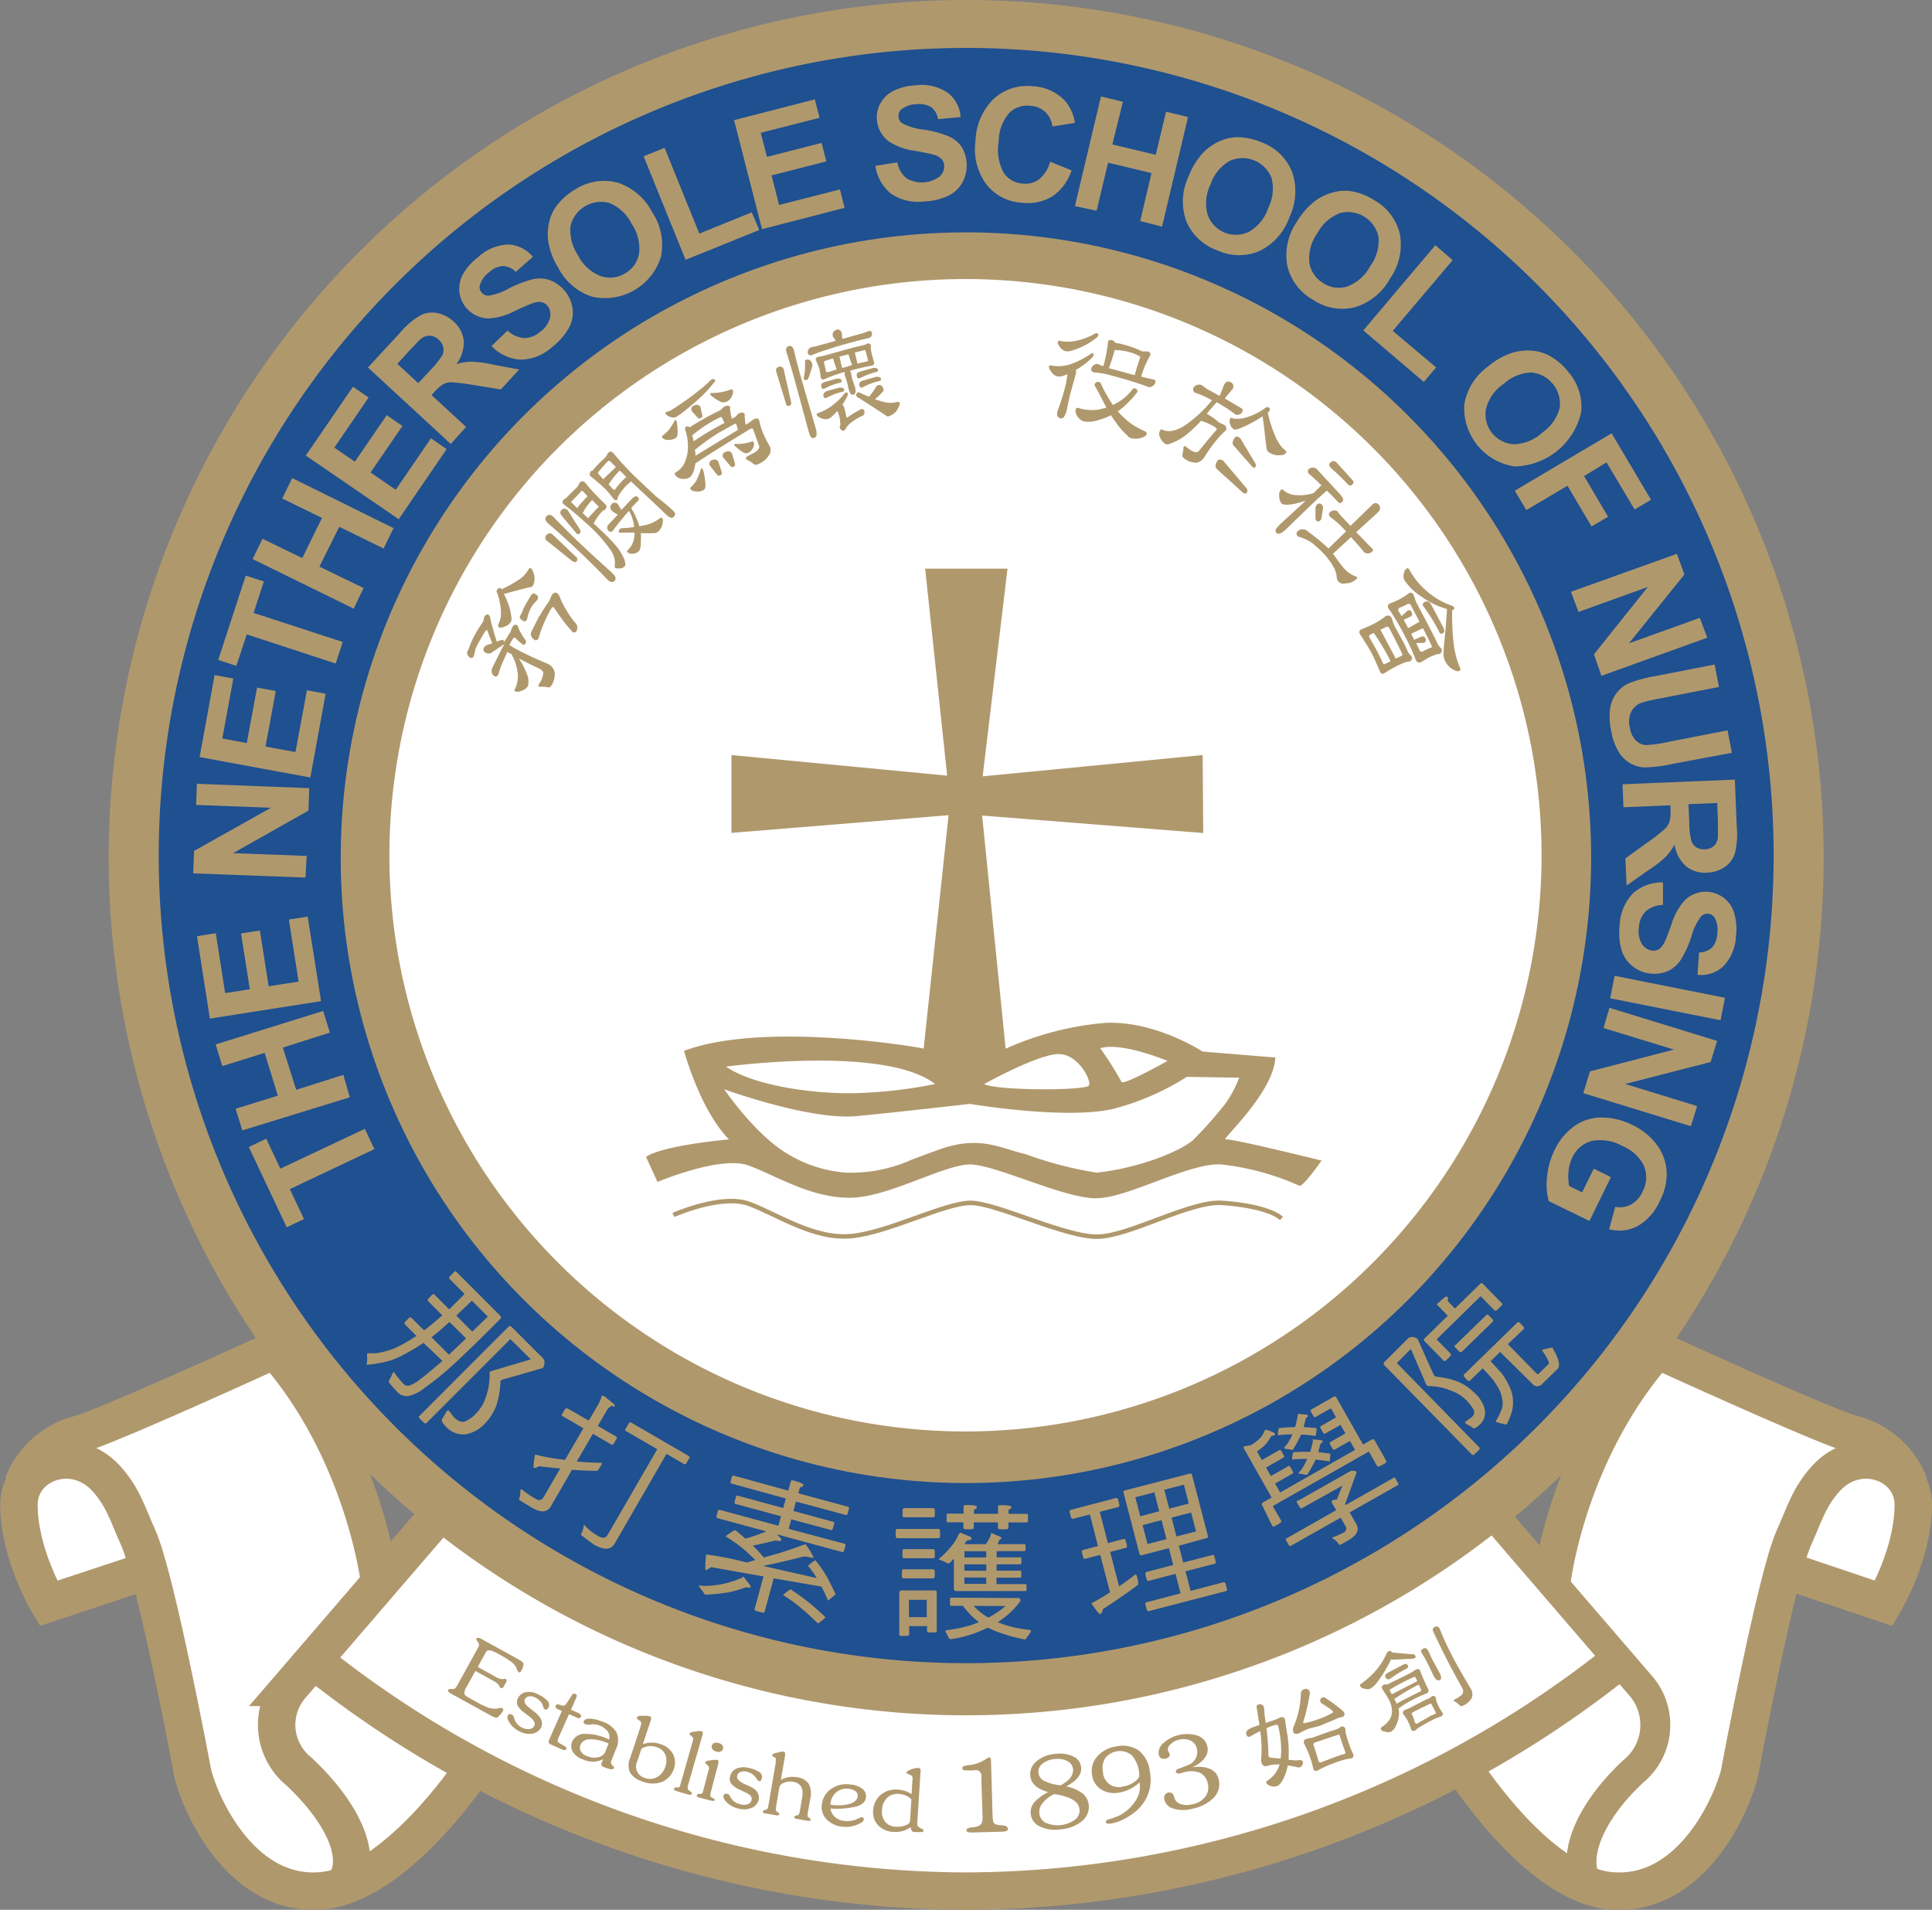 <svg id="Layer_1" data-name="Layer 1" xmlns="http://www.w3.org/2000/svg" viewBox="0 0 258.03 255.01"><rect x="0" y="0" width="258.03" height="255.01" fill="#808080" stroke="none"/><defs><style>.cls-1{fill:#fff;}.cls-2{fill:#b0986d;}.cls-3{fill:#1f508f;}.cls-4,.cls-5,.cls-6,.cls-7,.cls-8{fill:none;}.cls-4{stroke:#baa452;stroke-width:0.91px;}.cls-5,.cls-6,.cls-8{stroke:#b0986d;}.cls-5{stroke-width:5px;}.cls-6{stroke-width:4px;}.cls-7{stroke:#231f20;stroke-width:0.02px;}.cls-8{stroke-width:0.6px;}</style></defs><title>logo</title><polygon id="WhiteRibbon3" class="cls-1" points="58.73 202.04 42.38 221.04 47.5 227.91 53.63 230.69 59.56 234.95 67.12 238.26 74.29 241.13 83.96 244.88 91.31 247.1 99.98 249.48 110.31 251.4 115.97 252.03 124.31 252.5 134.23 252.5 143.19 252.03 154.15 250.15 164.86 248.37 171.36 246.43 182.12 242.41 188.5 238.91 195.18 236.55 199.44 242.41 202.81 245.81 207.51 249.03 211.78 251.13 216.23 252.51 221.94 251.47 225.01 249.09 229.64 243.15 231.04 239.5 232.75 231.93 234.14 225.03 235.69 217.93 236.79 213.26 237.87 209.21 243.9 211.98 251.21 213.96 254.31 207.93 255.53 201.65 254.94 198.35 253.06 195.58 251.1 193.27 247.61 191.56 238.64 188 231.13 185.15 226.23 182.06 221.77 180.46 219.75 183.55 214.36 189.79 211.86 196.04 209.23 201 207.51 206.81 206.75 209.54 202.81 206.79 199.44 203.42 193.89 206.87 186.12 211.09 175.95 215.24 165.74 219.43 156.71 222.81 145.17 224.47 132.81 225.03 120.5 226.25 106.5 224.47 94.19 221.27 81.81 217.38 75.64 213.26 69.29 208.72 62.56 204.28 58.73 202.04"/><polygon id="WhiteRibbon2" class="cls-1" points="7 193.98 35.59 180.77 41.62 188.53 47.31 197.03 49.02 205.54 50.72 211.86 46.73 216.78 44.38 220.47 43.02 222.55 48.15 227.17 53.27 229.95 59.38 234.21 62.25 236.57 59.38 240.46 56.91 243.94 52.8 247.79 49.02 249.44 44.14 252.29 38.23 251.29 33.23 249.16 28.27 241.13 24.64 231.19 22.77 222.07 20.3 213.59 17.67 203.54 14.14 197.3 7 193.98"/><path id="WhiteRibbon1" class="cls-1" d="M12,220c-.66-2.53-4.35-15-.57-17.58,9.59-2.4,14.69,12.44,14.76,13.37S12.7,222.53,12,220Z" transform="translate(-6.44 -7.48)"/><path class="cls-2" d="M250,122A114.52,114.52,0,1,1,135.44,7.48,114.51,114.51,0,0,1,250,122Z" transform="translate(-6.44 -7.48)"/><path class="cls-3" d="M243.32,121.71A107.84,107.84,0,1,1,135.47,13.88,107.84,107.84,0,0,1,243.32,121.71Z" transform="translate(-6.44 -7.48)"/><circle class="cls-2" cx="135.44" cy="122" r="83.5" transform="translate(-10.8 231.5) rotate(-81.93)"/><circle class="cls-1" cx="135.38" cy="121.67" r="76.94" transform="translate(2.51 245.14) rotate(-87.95)"/><path class="cls-4" d="M49.46,230" transform="translate(-6.44 -7.48)"/><path class="cls-5" d="M57.15,218.83s-2-17.46-14-31.1c0,0-21.84,10-26,11.21a11.14,11.14,0,0,0-7.67,6.7" transform="translate(-6.44 -7.48)"/><path class="cls-5" d="M69.31,244.06s-10.05,15.1-20,15.9-15.55-10-17.07-15.43c0,0-4.93-26.41-7.35-31.75-1.36-3-2-5.43-4.31-7.93-4.33-4.72-11.61-2-11.61,3.54,0,6.67,3.94,13.18,3.94,13.18l12.87-4.26" transform="translate(-6.44 -7.48)"/><path class="cls-5" d="M65.81,208.79l-20.66,24A8,8,0,0,0,46.34,244c5.89,5.51,8.68,11.53,6.12,15.08" transform="translate(-6.44 -7.48)"/><path class="cls-5" d="M135.45,260a140.06,140.06,0,0,1-86.64-30.43" transform="translate(-6.44 -7.48)"/><path class="cls-4" d="M135.45,260" transform="translate(-6.44 -7.48)"/><path class="cls-5" d="M213.75,218.4s2-17,14-30.67c0,0,21.84,10,26,11.21a11.16,11.16,0,0,1,7.68,6.7" transform="translate(-6.44 -7.48)"/><path class="cls-5" d="M201.62,243.13s10,16,20,16.83,15.55-10,17.08-15.43c0,0,4.92-26.41,7.34-31.75,1.36-3,2-5.43,4.31-7.93,4.34-4.72,11.62-2,11.62,3.54,0,6.67-3.94,13.18-3.94,13.18l-12.53-4.22" transform="translate(-6.44 -7.48)"/><path class="cls-6" d="M205.09,208.79l20.66,24A8,8,0,0,1,224.58,244c-5.91,5.51-8.5,11.78-5.93,15.33" transform="translate(-6.44 -7.48)"/><path class="cls-5" d="M135.45,260a140.51,140.51,0,0,0,86.8-30.43" transform="translate(-6.44 -7.48)"/><path class="cls-2" d="M56.44,160.92l-11.29,5.34,1.89,4-2.31,1.09-5.06-10.71L42,159.53l1.88,4,11.29-5.32Z" transform="translate(-6.44 -7.48)"/><path class="cls-2" d="M53.16,154,38.8,158.42l-.89-2.89,5.64-1.75-1.77-5.71-5.65,1.76-.89-2.89,14.36-4.47.89,2.89-6.28,2L46,153l6.3-2Z" transform="translate(-6.44 -7.48)"/><path class="cls-2" d="M49.32,141.16l-14.85,2.33-1.72-11,2.51-.4,1.25,8,3.3-.52-1.18-7.45,2.52-.39,1.17,7.44,4-.62-1.3-8.29,2.51-.39Z" transform="translate(-6.44 -7.48)"/><path class="cls-2" d="M47.24,124.66l-15-.56.12-3,10.27-5.76-10-.38.11-2.82,15,.58-.11,3-10.06,5.68,9.83.37Z" transform="translate(-6.44 -7.48)"/><path class="cls-2" d="M47.89,111.3,33.1,108.57l2-10.95,2.5.47-1.47,8,3.27.61,1.37-7.41,2.5.46-1.37,7.41,4,.74,1.53-8.25,2.5.46Z" transform="translate(-6.44 -7.48)"/><path class="cls-2" d="M51.28,96.08,39.4,92.19,38,96.39l-2.42-.79,3.68-11.26,2.42.78-1.37,4.2L52.21,93.2Z" transform="translate(-6.44 -7.48)"/><path class="cls-2" d="M53.68,88.75l-13.5-6.62,1.32-2.71L46.81,82l2.63-5.36-5.31-2.6,1.34-2.72L59,78l-1.33,2.72-5.92-2.9L49.1,83.14,55,86Z" transform="translate(-6.44 -7.48)"/><path class="cls-2" d="M59.69,76.81l-12.41-8.5,6.3-9.19,2.09,1.44-4.58,6.69,2.74,1.88,4.26-6.21,2.1,1.44-4.26,6.21,3.36,2.31L64,66l2.09,1.45Z" transform="translate(-6.44 -7.48)"/><path class="cls-2" d="M66.64,66.76,55.58,56.55l4.32-4.67a10.48,10.48,0,0,1,2.68-2.29,3.49,3.49,0,0,1,2.24-.31A4.48,4.48,0,0,1,67,50.4,4,4,0,0,1,68.38,53a4.8,4.8,0,0,1-1,3.11,7,7,0,0,1,2-.33,16,16,0,0,1,3,.4l3.4.64-2.45,2.66-3.89-.63a24.27,24.27,0,0,0-2.71-.32,2.27,2.27,0,0,0-1.08.25,5.32,5.32,0,0,0-1.16,1l-.42.45,4.62,4.26ZM62.3,58.64,63.82,57a11.86,11.86,0,0,0,1.71-2.11,1.7,1.7,0,0,0,.11-1.06,2,2,0,0,0-.62-1,1.84,1.84,0,0,0-1.18-.53,1.81,1.81,0,0,0-1.2.44c-.19.15-.7.69-1.54,1.58l-1.59,1.74Z" transform="translate(-6.44 -7.48)"/><path class="cls-2" d="M72.09,53.69l2.13-2.07a3.64,3.64,0,0,0,2.22,1,3.25,3.25,0,0,0,2.14-.83,3.38,3.38,0,0,0,1.32-1.87,1.87,1.87,0,0,0-.34-1.6,1.48,1.48,0,0,0-.81-.51,2.48,2.48,0,0,0-1.26.19c-.35.12-1.12.46-2.29,1a8.32,8.32,0,0,1-3.58,1,4,4,0,0,1-3.83-3.57,4.09,4.09,0,0,1,.49-2.35,7.44,7.44,0,0,1,2-2.25,6.26,6.26,0,0,1,4.07-1.7,4.48,4.48,0,0,1,3.26,1.65l-2.29,2A2.57,2.57,0,0,0,73.6,43a2.92,2.92,0,0,0-1.8.81,3.43,3.43,0,0,0-1.26,1.72,1.06,1.06,0,0,0,.22,1,1.14,1.14,0,0,0,.92.43,7.72,7.72,0,0,0,2.79-1,14.58,14.58,0,0,1,3.21-1.21,4.14,4.14,0,0,1,2.24.15,4.8,4.8,0,0,1,3,3.82,4.26,4.26,0,0,1-.52,2.58,8.48,8.48,0,0,1-2.19,2.49,6.39,6.39,0,0,1-4.23,1.71A5.77,5.77,0,0,1,72.09,53.69Z" transform="translate(-6.44 -7.48)"/><path class="cls-2" d="M81,43.24a9.48,9.48,0,0,1-1.36-3.68,7,7,0,0,1,.16-2.49,5.89,5.89,0,0,1,1-2.15,8.58,8.58,0,0,1,2.49-2.16,7.08,7.08,0,0,1,5.64-.89,8,8,0,0,1,4.62,3.95,7.91,7.91,0,0,1,1.17,5.93,7.84,7.84,0,0,1-9.14,5.36A7.76,7.76,0,0,1,81,43.24Zm2.64-1.66a5.71,5.71,0,0,0,3,2.76A3.86,3.86,0,0,0,89.89,44a3.8,3.8,0,0,0,1.9-2.64,5.82,5.82,0,0,0-1-4,5.73,5.73,0,0,0-2.94-2.77,4.19,4.19,0,0,0-5.21,3.07A5.85,5.85,0,0,0,83.65,41.58Z" transform="translate(-6.44 -7.48)"/><path class="cls-2" d="M98,42.17,92.4,28.35l2.8-1.13,4.64,11.45,7-2.84,1,2.36Z" transform="translate(-6.44 -7.48)"/><path class="cls-2" d="M108.21,38.08l-3.73-14.56,10.78-2.77.64,2.46-7.86,2,.83,3.22,7.3-1.87.63,2.47-7.31,1.87,1,3.95,8.13-2.08.62,2.46Z" transform="translate(-6.44 -7.48)"/><path class="cls-2" d="M123.35,29.62l2.93-.46a3.63,3.63,0,0,0,1.22,2.12,4,4,0,0,0,4.39-.2,1.82,1.82,0,0,0,.65-1.5,1.33,1.33,0,0,0-.37-.88,2.47,2.47,0,0,0-1.12-.59c-.36-.1-1.18-.27-2.46-.5a8.24,8.24,0,0,1-3.48-1.27,4,4,0,0,1-1.56-2.94,3.8,3.8,0,0,1,.52-2.19,4,4,0,0,1,1.76-1.63,7.36,7.36,0,0,1,2.9-.7,6.08,6.08,0,0,1,4.3,1,4.41,4.41,0,0,1,1.7,3.23l-3,.28a2.62,2.62,0,0,0-.93-1.61,3.08,3.08,0,0,0-1.94-.39,3.43,3.43,0,0,0-2,.67,1.1,1.1,0,0,0-.42,1,1.14,1.14,0,0,0,.5.88,7.77,7.77,0,0,0,2.83.84,14.41,14.41,0,0,1,3.31.88A4.11,4.11,0,0,1,134.81,27a4.79,4.79,0,0,1,.18,4.82,4.27,4.27,0,0,1-1.92,1.81,8.39,8.39,0,0,1-3.22.75,6.44,6.44,0,0,1-4.44-1.06A5.85,5.85,0,0,1,123.35,29.62Z" transform="translate(-6.44 -7.48)"/><path class="cls-2" d="M146.69,29.07l2.86,1.16A6.59,6.59,0,0,1,147,33.69a6.31,6.31,0,0,1-4.07.86,6.42,6.42,0,0,1-4.74-2.44,7.81,7.81,0,0,1-1.47-5.74,8.25,8.25,0,0,1,2.41-5.67A6.65,6.65,0,0,1,144.38,19a6.31,6.31,0,0,1,4.35,2A5.9,5.9,0,0,1,150,23.89l-3,.48a3.08,3.08,0,0,0-3-2.76,3.39,3.39,0,0,0-2.82,1,6,6,0,0,0-1.36,3.81,6.38,6.38,0,0,0,.69,4.17A3.32,3.32,0,0,0,143.1,32a3,3,0,0,0,2.14-.6A4.5,4.5,0,0,0,146.69,29.07Z" transform="translate(-6.44 -7.48)"/><path class="cls-2" d="M150,35l3.48-14.64,2.93.71L155,26.77l5.8,1.38,1.37-5.75,2.94.7-3.47,14.64L158.72,37l1.51-6.41-5.8-1.38-1.53,6.41Z" transform="translate(-6.44 -7.48)"/><path class="cls-2" d="M165.2,31a9.64,9.64,0,0,1,2.11-3.32,7.22,7.22,0,0,1,2.08-1.37,5.76,5.76,0,0,1,2.32-.51,8.31,8.31,0,0,1,3.21.68A7,7,0,0,1,179,30.41a8,8,0,0,1-.35,6.08,7.92,7.92,0,0,1-4,4.51,6.93,6.93,0,0,1-5.67-.11A7,7,0,0,1,164.87,37,7.75,7.75,0,0,1,165.2,31Zm2.92,1.09a5.67,5.67,0,0,0-.39,4.06,4,4,0,0,0,5.52,2.28,5.77,5.77,0,0,0,2.58-3.19,5.76,5.76,0,0,0,.43-4,4.16,4.16,0,0,0-5.58-2.28A5.7,5.7,0,0,0,168.12,32.08Z" transform="translate(-6.44 -7.48)"/><path class="cls-2" d="M179.66,37.07a9.86,9.86,0,0,1,2.63-2.92,7.27,7.27,0,0,1,2.28-1,5.65,5.65,0,0,1,2.37-.13,8,8,0,0,1,3.05,1.2,7,7,0,0,1,3.42,4.56,7.91,7.91,0,0,1-1.34,5.93,7.93,7.93,0,0,1-4.7,3.8,6.94,6.94,0,0,1-5.57-1,7.06,7.06,0,0,1-3.44-4.56A7.86,7.86,0,0,1,179.66,37.07Zm2.71,1.57a5.67,5.67,0,0,0-1.05,3.93,3.84,3.84,0,0,0,1.84,2.71,3.78,3.78,0,0,0,3.23.45A5.77,5.77,0,0,0,189.45,43a5.76,5.76,0,0,0,1.1-3.89,4.18,4.18,0,0,0-5.14-3.18A5.76,5.76,0,0,0,182.37,38.64Z" transform="translate(-6.44 -7.48)"/><path class="cls-2" d="M188.52,51.6l9.62-11.38,2.31,2-8,9.44,5.79,4.88-1.64,1.94Z" transform="translate(-6.44 -7.48)"/><path class="cls-2" d="M205.18,56.41a9.69,9.69,0,0,1,3.43-1.89,7.42,7.42,0,0,1,2.49-.21,5.68,5.68,0,0,1,2.27.67,8.06,8.06,0,0,1,2.5,2.13,7.07,7.07,0,0,1,1.74,5.44,9.29,9.29,0,0,1-8.91,7.21A7.9,7.9,0,0,1,202,61.51,7.86,7.86,0,0,1,205.18,56.41Zm2,2.38a5.65,5.65,0,0,0-2.29,3.36,4,4,0,0,0,3.75,4.65,5.8,5.8,0,0,0,3.8-1.57,5.73,5.73,0,0,0,2.31-3.32,4.2,4.2,0,0,0-3.8-4.69A5.76,5.76,0,0,0,207.22,58.79Z" transform="translate(-6.44 -7.48)"/><path class="cls-2" d="M208.75,73l12.93-7.66,5.26,8.87-2.19,1.3L221,69.22,218,71.05l3.21,5.43L219,77.77l-3.22-5.43-5.49,3.25Z" transform="translate(-6.44 -7.48)"/><path class="cls-2" d="M216.25,86.5l14.15-5.07,1,2.76L224,93.38l9.46-3.4,1,2.65-14.14,5.09-1-2.87,7.2-9-9.26,3.34Z" transform="translate(-6.44 -7.48)"/><path class="cls-2" d="M235.44,96.21l.58,3-8,1.56a18.37,18.37,0,0,0-2.46.59,2.42,2.42,0,0,0-1.28,1.2,3.25,3.25,0,0,0-.17,2.07,3.06,3.06,0,0,0,.9,1.81,2,2,0,0,0,1.42.52,16.93,16.93,0,0,0,2.55-.36l8.18-1.6.58,3L230,109.45a20.88,20.88,0,0,1-3.8.5,4.13,4.13,0,0,1-2-.53,4.5,4.5,0,0,1-1.55-1.5,7.62,7.62,0,0,1-1-2.73,8.49,8.49,0,0,1-.14-3.3,4.58,4.58,0,0,1,.94-2,4.19,4.19,0,0,1,1.47-1.15,18.22,18.22,0,0,1,3.69-1Z" transform="translate(-6.44 -7.48)"/><path class="cls-2" d="M223.14,112.2l15-.62.26,6.36a10.55,10.55,0,0,1-.26,3.51,3.49,3.49,0,0,1-1.36,1.8,4.45,4.45,0,0,1-2.34.75,4,4,0,0,1-2.84-.87,4.76,4.76,0,0,1-1.51-2.89,7.24,7.24,0,0,1-1.2,1.66,15.87,15.87,0,0,1-2.36,1.82l-2.85,2-.16-3.62,3.19-2.3a22.83,22.83,0,0,0,2.14-1.7,2.13,2.13,0,0,0,.57-.94,4.84,4.84,0,0,0,.12-1.54l0-.61-6.28.26Zm8.8,2.66.11,2.24a11,11,0,0,0,.29,2.71,1.65,1.65,0,0,0,.67.82,2,2,0,0,0,1.13.25,1.78,1.78,0,0,0,1.21-.45,1.88,1.88,0,0,0,.53-1.16c0-.24,0-1,0-2.21l-.1-2.36Z" transform="translate(-6.44 -7.48)"/><path class="cls-2" d="M228.54,125.31l0,3a3.66,3.66,0,0,0-2.29.85,3.26,3.26,0,0,0-.92,2.12,3.36,3.36,0,0,0,.4,2.25,1.85,1.85,0,0,0,1.37.88,1.43,1.43,0,0,0,.94-.21,2.64,2.64,0,0,0,.75-1c.16-.34.46-1.12.9-2.33a8.18,8.18,0,0,1,1.82-3.24,4,4,0,0,1,5.23-.2,4,4,0,0,1,1.32,2,7.43,7.43,0,0,1,.23,3,6.2,6.2,0,0,1-1.68,4.07,4.39,4.39,0,0,1-3.46,1.15l.21-3a2.54,2.54,0,0,0,1.74-.65,3,3,0,0,0,.69-1.85,3.4,3.4,0,0,0-.33-2.09,1.11,1.11,0,0,0-.88-.57,1.17,1.17,0,0,0-.95.35,7.51,7.51,0,0,0-1.28,2.66,14.62,14.62,0,0,1-1.42,3.13,4.21,4.21,0,0,1-1.68,1.49,4.62,4.62,0,0,1-2.46.35,4.48,4.48,0,0,1-2.34-1,4.29,4.29,0,0,1-1.46-2.19,8.57,8.57,0,0,1-.23-3.3,6.49,6.49,0,0,1,1.77-4.21A5.77,5.77,0,0,1,228.54,125.31Z" transform="translate(-6.44 -7.48)"/><path class="cls-2" d="M222.08,137.78l14.74,2.93-.59,3-14.74-2.93Z" transform="translate(-6.44 -7.48)"/><path class="cls-2" d="M221.39,142.05l14.38,4.42-.87,2.82-11.41,2.93,9.61,2.95-.83,2.69-14.37-4.41.88-2.91L230,147.63l-9.4-2.88Z" transform="translate(-6.44 -7.48)"/><path class="cls-2" d="M219.3,163.53l2.29,1.13-2.87,5.85-5.43-2.65a8.22,8.22,0,0,1-.23-3.21,9.94,9.94,0,0,1,1-3.59,8.12,8.12,0,0,1,2.7-3.25,6.17,6.17,0,0,1,3.71-1.11,9.23,9.23,0,0,1,4,1,8.67,8.67,0,0,1,3.32,2.73,6.68,6.68,0,0,1,1.25,3.82,7.73,7.73,0,0,1-.91,3.56,7.19,7.19,0,0,1-3,3.4,5.27,5.27,0,0,1-3.78.41l.82-3a3.15,3.15,0,0,0,2.08-.29,3.7,3.7,0,0,0,1.54-1.69,4.08,4.08,0,0,0,.25-3.39,5.36,5.36,0,0,0-2.86-2.71,6,6,0,0,0-4.16-.71,4,4,0,0,0-2.59,2.22,5.4,5.4,0,0,0-.51,1.9,6.86,6.86,0,0,0,.09,1.89l1.73.85Z" transform="translate(-6.44 -7.48)"/><path class="cls-2" d="M67.37,177.29l5.88,5.88c.14.14.13.31-.06.49-2.67,2.68-4.73,4.68-6.17,6s-2.82,2.4-3.88,3.15A5.56,5.56,0,0,1,61,193.89a1.74,1.74,0,0,1-1.6-.66,12.68,12.68,0,0,1-.93-1.07c-.12-.15-.15-.26-.07-.34a6,6,0,0,0,.48-1l.15-.16a12.93,12.93,0,0,0,1.26,1.56.78.78,0,0,0,.84.26,4.25,4.25,0,0,0,1.33-.76c.76-.56,1.74-1.38,3-2.46l.07-.07L63,186.79c-.66.44-1.3.85-2,1.21a12.77,12.77,0,0,1-2.26,1.09,14.63,14.63,0,0,1-3.28.62c-.07-.06-.08-.16,0-.31a7.28,7.28,0,0,0,0-.93.34.34,0,0,1,.07-.29c.24,0,.58,0,1,0a6.6,6.6,0,0,0,1.47-.3,7.41,7.41,0,0,0,1.64-.61,16.94,16.94,0,0,0,2-1.15l.41-.27-1.52-1.52q-.16-.16.06-.39l.43-.43c.15-.14.28-.16.38-.05l1.68,1.66.62-.48c.62-.49,1.23-1,1.81-1.53l-1.88-1.88q-.16-.16.06-.39l.43-.44c.15-.14.28-.16.4,0l1.91,1.92,2.06-2.06-2-2c-.11-.1-.09-.23.06-.38l.43-.43C67.14,177.2,67.26,177.18,67.37,177.29Zm7.23,9-11.2,11.2c-.1.1-.23.08-.37-.07l-.55-.54c-.13-.14-.15-.26,0-.36l11.85-11.86a.28.28,0,0,1,.44,0l4,4c.27.26.39.47.38.6a1.34,1.34,0,0,1-.21.89l-5.43,1.56a.57.57,0,0,0-.18.12.32.32,0,0,0-.06.22,11,11,0,0,1-.62,3.32,7.05,7.05,0,0,1-1.42,2.16A4.64,4.64,0,0,1,68.65,199a3.15,3.15,0,0,1-2.73-1.11c-.44-.44-.57-.76-.4-1a7.27,7.27,0,0,0,.55-.95c.14-.14.25-.17.32-.1l.67.87q.84.82,1.5.57a4.87,4.87,0,0,0,1.54-1.14,5.37,5.37,0,0,0,1.19-2,8.93,8.93,0,0,0,.55-3.23c0-.12,0-.2,0-.23a.69.69,0,0,1,.28-.14l5.22-1.55ZM66.47,184l-.39.34c-.64.59-1.32,1.16-2,1.7l2.32,2.33c.62-.58,1.38-1.3,2.28-2.18Zm3-2.85-2.09,2,2.13,2.14,2.08-2Z" transform="translate(-6.44 -7.48)"/><path class="cls-2" d="M82.28,195.56l2.79,1.61,1.24-2.12a5.27,5.27,0,0,0,.38-.78,1.15,1.15,0,0,1,.12-.37c0-.09.19-.06.4.06l1.23,1c.09.14.13.22.11.27s-.15.12-.28,0-.54.16-.79.58l-1.2,2.07,2.45,1.42c.13.08.16.21,0,.38l-.3.53c-.1.18-.23.22-.36.14l-2.45-1.42-2.15,3.7c1.06.1,2.11.16,3.13.17a.17.17,0,0,1,.14,0,.13.13,0,0,1,.07.19c-.34.58-.54.88-.61.89-1.14,0-2.26-.06-3.37-.14L80,208.64c-.48.8-1.31.86-2.52.16l-1.65-1c-.09,0-.08-.17,0-.36a3.31,3.31,0,0,0,.11-1c.06-.09.12-.12.21-.06a15.53,15.53,0,0,0,1.8,1.22c.48.29.83.22,1.07-.18l2.24-3.86c-1-.09-1.9-.18-2.83-.3-.35.2-.58.28-.68.22s-.06-.65.15-1.78a28.31,28.31,0,0,0,4,.71h0l2.46-4.22-2.79-1.62c-.13-.07-.14-.19,0-.38l.32-.53C82,195.53,82.15,195.48,82.28,195.56Zm8.43,1.86,7.73,4.48c.12.08.13.21,0,.38l-.31.54c-.1.17-.21.22-.34.15l-2.33-1.36-6.94,12c-.5.86-1.43.88-2.81.09l-1.62-1.22c-.08-.05-.06-.17.07-.37a3.13,3.13,0,0,0,.24-1l0-.07a7.9,7.9,0,0,0,1.88,1.51c.61.37,1,.34,1.27-.05l6.67-11.51-4.18-2.43c-.13-.07-.14-.2,0-.37l.31-.54C90.47,197.4,90.58,197.36,90.71,197.42Z" transform="translate(-6.44 -7.48)"/><path class="cls-2" d="M105.73,218l.88,1.13a.47.47,0,0,1,.08.33s-.09,0-.23,0a1.73,1.73,0,0,0-.52,0,13.52,13.52,0,0,1-2.06.61,23.85,23.85,0,0,1-3.18.34.32.32,0,0,1-.27-.26,8.51,8.51,0,0,1-.56-.75c-.09-.07-.12-.13-.1-.2s0,0,.13,0a7.72,7.72,0,0,0,1.48,0,11.32,11.32,0,0,0,2.26-.38,12.88,12.88,0,0,0,1.9-.67A.3.3,0,0,1,105.73,218Zm-1.29-13.48,7.28,2,.33-1.2c0-.15.16-.21.35-.15.93.25,1.38.45,1.34.6s-.13.26-.25.25-.23.08-.29.33l-.14.52,6.66,1.81c.1,0,.14.11.1.25l-.17.59c0,.2-.12.29-.22.26l-6.68-1.8-.34,1.26,5.34,1.45c.1,0,.14.12.09.25l-.15.59c-.06.2-.14.29-.24.26l-5.33-1.44-.35,1.27,7.49,2c.1,0,.12.11.09.25l-.16.6c-.06.19-.14.28-.24.26l-8.77-2.38.58.57,0,.22c0,.11-.14.15-.36.1s-.5-.08-.63,0c-1,.24-1.9.44-2.78.63.49.49,1,1,1.46,1.58l2-.57c1.39-.43,2.57-.84,3.56-1.22a8.76,8.76,0,0,1,1.09,1.8q0,.08-.39,0a2.55,2.55,0,0,0-1-.13c-1.81.47-3.6.89-5.36,1.24l7.17,1.63a11.5,11.5,0,0,0-1.17-1.64,4.59,4.59,0,0,1,.82-.65c.08-.07.14-.11.18-.09a16.77,16.77,0,0,1,1.58,2.3c.44.84.81,1.59,1.11,2.23l-.16.15c-.56.48-.86.7-.86.7-.27-.64-.55-1.27-.87-1.87l-6.38-1.1-1.2,4.42c0,.15-.17.19-.36.15l-.75-.21c-.19-.05-.26-.15-.23-.3l1.18-4.31-7-1.25a2.69,2.69,0,0,1-.76.43,11.54,11.54,0,0,1,.11-2.11,40.28,40.28,0,0,1,5.42,1.07l1.14-.34c-.76-.73-1.35-1.28-1.77-1.62a20.59,20.59,0,0,0-2.16-1.5c0-.12.38-.38,1.06-.79a.25.25,0,0,1,.2-.07c.43.35.88.72,1.33,1.13.6-.16,1.14-.33,1.63-.51l1.19-.46-6.57-1.77c-.1,0-.12-.15-.07-.34l.16-.6c0-.13.12-.19.22-.17l7.86,2.13.34-1.27-6.1-1.65c-.1,0-.12-.14-.07-.35l.16-.58c0-.15.12-.2.22-.17l6.09,1.65.35-1.27-7.28-2c-.1,0-.12-.15-.07-.34l.16-.59C104.28,204.55,104.34,204.48,104.44,204.52Zm7.6,15.19a32.7,32.7,0,0,1,2.66,1.93c.79.68,1.46,1.28,2,1.79l-.14.15a8.77,8.77,0,0,1-.88.69,30.31,30.31,0,0,0-2.64-2.38,15.6,15.6,0,0,0-2-1.41c0-.08.29-.31.82-.68C111.94,219.73,112,219.69,112,219.71Z" transform="translate(-6.44 -7.48)"/><path class="cls-2" d="M126.3,211.63l5.45,0c.16,0,.24.11.24.31v.62c0,.21-.08.31-.24.31l-5.44,0c-.16,0-.24-.11-.24-.32v-.61C126.06,211.73,126.14,211.63,126.3,211.63Zm.49,8.22,4.47,0c.2,0,.29.07.29.23l0,5.14c0,.16-.1.24-.29.24h-.79a.21.21,0,0,1-.22-.24v-.61h-2.38v1.07c0,.16-.12.24-.32.24h-.77a.21.21,0,0,1-.24-.24l0-5.53C126.56,220,126.64,219.85,126.79,219.85Zm.33-2.83,3.92,0c.16,0,.24.09.24.3l0,.6c0,.2-.07.32-.23.32l-3.92,0c-.16,0-.24-.12-.24-.32v-.61C126.88,217.13,127,217,127.12,217Zm.07-2.69h3.86c.16,0,.24.11.24.31v.62c0,.2-.08.29-.24.29h-3.85c-.15,0-.23-.1-.23-.3l0-.63C127,214.42,127,214.33,127.19,214.33Zm0-5.48,3.86,0c.16,0,.24.1.24.31v.61c0,.21-.08.32-.24.31h-3.86c-.14,0-.21-.12-.21-.32v-.61C127,209,127.08,208.85,127.21,208.85Zm.65,14.56h2.37l0-2.31h-2.38Zm6.88-11.28,1.17.49c.21.08.3.18.3.3s-.09.15-.27.21a.47.47,0,0,0-.48.24l-.2.3,2.86,0a3.49,3.49,0,0,0,.35-.56,2.94,2.94,0,0,0,.34-.78.49.49,0,0,1,.06-.15l1.08.45c.17.07.25.17.25.28s0,.07-.09.09-.14,0-.16.1-.19.4-.28.57l3.6,0c.11,0,.16.07.16.21v.48c0,.16-.06.24-.16.24l-3.7,0v.83h3.17c.09,0,.13.08.13.24v.47c0,.15-.05.22-.14.22h-3.17v.85h3.17c.09,0,.13.08.13.24v.45c0,.16,0,.24-.14.24l-3.17,0V219l3.86,0q.15,0,.15.24v.46c0,.15-.05.23-.15.23l-9.24,0c-.21,0-.31-.09-.31-.25l0-4.08-.4.42a.64.64,0,0,1-.37.22.63.63,0,0,1-.32-.15l-.75-.32c-.1,0-.15-.06-.15-.08s0-.09.1-.16a11,11,0,0,0,1.46-1.48,6.16,6.16,0,0,0,1.05-1.65Q134.6,212.13,134.74,212.13Zm-1.26,8.68,8.76.05c.26,0,.4,0,.41.06a.41.41,0,0,1,.11.31,10.22,10.22,0,0,1-2.19,2.25,5.93,5.93,0,0,1-.86.59,12.5,12.5,0,0,0,1.66.58,18.27,18.27,0,0,0,2.52.46c.17,0,.25,0,.25.14a.53.53,0,0,1-.11.28l-.5.7a.22.22,0,0,1-.24.16,21.81,21.81,0,0,1-3-.8,12.28,12.28,0,0,1-1.89-.78c-.33.16-.67.3-1,.45a14.71,14.71,0,0,1-4,1.09c-.09,0-.17-.07-.25-.21a7,7,0,0,0-.43-.8c0-.12.09-.19.27-.2a19.44,19.44,0,0,0,2.58-.5,11.28,11.28,0,0,0,1.64-.56c-.19-.14-.38-.29-.55-.44a10.63,10.63,0,0,1-1.6-1.74h-1.56c-.1,0-.16-.08-.16-.24v-.61C133.32,220.89,133.37,220.81,133.48,220.81Zm-.5-11.22h2.17v-.93c0-.15.1-.22.3-.22,1,0,1.47.07,1.47.23s-.07.28-.19.3-.2.14-.2.39v.25h3.22v-.93c0-.15.11-.22.32-.22,1,0,1.46.08,1.46.24s-.07.27-.21.29-.17.15-.17.4v.23h2.46c.09,0,.14.07.14.23v.62q0,.3-.15.3h-2.46v.68c0,.17-.11.23-.31.23h-.77c-.22,0-.32-.08-.32-.23v-.69l-3.23,0v.69c0,.15-.11.23-.3.23h-.79c-.19,0-.3-.08-.3-.24l0-.69H133c-.09,0-.13-.1-.13-.29v-.64C132.84,209.67,132.89,209.59,133,209.59Zm2.28,9.38,2.91,0v-.85l-2.92,0Zm2.92-1.75v-.85h-2.92v.84Zm0-1.78v-.83h-2.91v.83Zm-1.69,6.47a7.06,7.06,0,0,0,.71.67,7.18,7.18,0,0,0,1.27.89,8.38,8.38,0,0,0,1-.59,9.83,9.83,0,0,0,1.28-.95Z" transform="translate(-6.44 -7.48)"/><path class="cls-2" d="M149.47,209.08l6-1.57c.15,0,.25,0,.31.24l.14.59c.06.21,0,.33-.14.37l-2.46.64,1.09,4.18,2.07-.55c.16,0,.26,0,.3.23l.16.61c.06.19,0,.31-.14.34l-2.09.54,1.19,4.6c.74-.49,1.42-1,2.06-1.5a.16.16,0,0,1,.08-.06c.1,0,.18,0,.22.17a3.94,3.94,0,0,1,.21,1.15q-2.3,1.73-4.71,3.27c-.11.41-.25.63-.38.67s-.51-.44-1.18-1.44a25.24,25.24,0,0,0,2.49-1.46l-1.31-5-2,.52c-.14,0-.23,0-.28-.22l-.16-.61c-.05-.2,0-.31.14-.34l2-.53L152,209.7l-2.23.58c-.15,0-.25-.05-.31-.25l-.15-.59C149.27,209.24,149.31,209.11,149.47,209.08Zm7.26-2.6,8.55-2.22q.3-.09.36.15l2.13,8.19c0,.13,0,.24-.25.28l-3.64,1,.59,2.24,3.87-1c.14-.05.24,0,.3.22l.15.6c.06.2,0,.31-.15.35l-3.87,1,.68,2.62,4.4-1.16c.14,0,.24.05.29.24l.15.61c.06.19,0,.31-.13.34l-10.29,2.67c-.13,0-.24-.05-.28-.23l-.16-.61c-.05-.19,0-.3.14-.34l4.54-1.19-.67-2.61-3.58.94c-.14,0-.24,0-.29-.25l-.15-.6c0-.18,0-.29.13-.34l3.58-.93-.58-2.25-3.58.94c-.2,0-.31,0-.34-.14l-2.13-8.19C156.45,206.62,156.53,206.53,156.73,206.48Zm2,3.46,2.53-.66-.65-2.53-2.54.65Zm3.5,3.06-.66-2.54-2.53.66.66,2.53Zm-.29-6.6.66,2.53,2.61-.68-.65-2.53Zm4.24,5.56-.66-2.52-2.61.68.65,2.52Z" transform="translate(-6.44 -7.48)"/><path class="cls-2" d="M176.2,199.26a4.32,4.32,0,0,1-1,1.33,6.52,6.52,0,0,1-.88.69l.65,1.16,2.34-1.34c.09,0,.18,0,.25.11l.31.55c.1.18.1.28,0,.34l-2.34,1.33.64,1.15,2.35-1.34c.1-.05.17,0,.24.11l.32.56c.09.17.1.28,0,.33l-2.34,1.33.67,1.2,10-5.69-.68-1.2-2.07,1.18c-.09,0-.19,0-.28-.18l-.32-.56c-.07-.12,0-.21,0-.26l2.07-1.18-.66-1.14-2.07,1.17c-.09.05-.18,0-.28-.17l-.31-.56c-.07-.12,0-.21,0-.26l2.07-1.18-.69-1.21-2.07,1.17c-.09.06-.2,0-.29-.18l-.31-.54c-.07-.12-.06-.22,0-.27l3-1.7c.17-.11.29-.09.36,0l3.61,6.36,1.14-.66c.17-.09.3-.08.38.06l1.55,2.74c.08.15,0,.26-.14.36l-.66.37c-.19.11-.32.09-.4,0l-1.1-1.94-12.83,7.28,1.1,1.93c.08.14,0,.27-.16.37l-.67.38c-.17.09-.29.07-.37-.07L175,208.45c-.08-.14,0-.25.13-.36l1.15-.64-3.7-6.54c-.08-.14-.06-.25.06-.32l.82-.12a4.47,4.47,0,0,0,1-.72,2.54,2.54,0,0,0,.86-1.23l.1-.1a.44.44,0,0,1,.26,0,5.44,5.44,0,0,1,1,.42c.08.13.07.22,0,.27Zm3.66-3,1.08.12a.36.36,0,0,1,.21.12c0,.05,0,.1-.09.17a.62.62,0,0,0-.25.31c-.09.36-.17.71-.26,1.06a16.38,16.38,0,0,1,1.73.14v.15a5.36,5.36,0,0,1-.14.89,14,14,0,0,0-1.93-.18,15.8,15.8,0,0,1-1.09,2,.25.25,0,0,1-.29,0l-.69-.1a.16.16,0,0,1-.17-.06s0-.07,0-.13a4.13,4.13,0,0,0,.65-.9,7.49,7.49,0,0,0,.44-.84,12.47,12.47,0,0,0-1.94.13,2.86,2.86,0,0,1,.08-.82.21.21,0,0,1,.07-.15c.81-.08,1.53-.13,2.14-.14a14.9,14.9,0,0,0,.36-1.6C179.81,196.28,179.82,196.24,179.86,196.21Zm-.05,11.61,6.9-3.91c.16-.09.27-.13.34-.1.34,0,.53.09.59.19l-1.5,4.13-.07.1.09.16,6.41-3.64c.1-.05.17,0,.24.11l.31.53c.1.18.11.29,0,.35l-6.43,3.64.89,1.54c.45.81.09,1.53-1.08,2.19l-1.06.61c-.06,0-.15-.05-.29-.23a1.82,1.82,0,0,0-.72-.61c-.06-.09-.06-.15,0-.17a12.83,12.83,0,0,0,1.48-.65.59.59,0,0,0,.19-.91l-.61-1.07-6.67,3.77c-.1.06-.2,0-.3-.19l-.3-.53c-.07-.12-.06-.21,0-.26l6.68-3.79-.58-1c-.07-.13,0-.26.16-.36l.5-.06.74-1.86-5.37,3c-.14.08-.26,0-.36-.16l-.31-.53A.2.2,0,0,1,179.81,207.82Zm2-8.2,1.09.12c.11,0,.18.07.2.12s0,.1-.09.17a.7.7,0,0,0-.26.3c-.07.34-.16.67-.25,1l1.62.2v.16c-.07.57-.1.87-.11.88q-.93-.15-1.86-.24a16.55,16.55,0,0,1-1.12,2,.29.29,0,0,1-.28,0l-.7-.13a.17.17,0,0,1-.16,0s0-.08,0-.14a3.54,3.54,0,0,0,.66-.88,5.35,5.35,0,0,0,.46-.93h0a13.12,13.12,0,0,0-2,.07,3.68,3.68,0,0,1,.09-.81.27.27,0,0,1,.07-.17c.87-.05,1.63-.07,2.26-.05a14.43,14.43,0,0,0,.36-1.47C181.75,199.7,181.76,199.64,181.79,199.62Z" transform="translate(-6.44 -7.48)"/><path class="cls-2" d="M193,189.48l11,11.26c.1.1.08.23-.05.36l-.56.54c-.15.14-.27.16-.37.06l-11.68-11.91a.28.28,0,0,1,0-.45l3-3c.24-.24.43-.34.57-.33a1.32,1.32,0,0,1,.85.24l2.16,4.8.13.17a.63.63,0,0,0,.2.09,10.27,10.27,0,0,1,3.05.72,6.86,6.86,0,0,1,2.06,1.43,4.52,4.52,0,0,1,1.37,2.16,2.17,2.17,0,0,1-.71,2.13c-.42.4-.72.53-.9.38a4.77,4.77,0,0,0-.85-.5c-.14-.14-.2-.24-.15-.28l.88-.65a.82.82,0,0,0,.24-1,5.94,5.94,0,0,0-1-1.29,5.26,5.26,0,0,0-1.92-1.2,7.77,7.77,0,0,0-3.05-.65.33.33,0,0,1-.23-.06l-.17-.26-2-4.64Zm5.52-8c.7-.68,1.1-1,1.21-.85s.15.24.07.34,0,.23.15.41l.81.82,3.34-3.27c.15-.13.27-.16.36-.05l2.54,2.59c.11.11.1.24-.05.37l-.54.53c-.15.15-.28.17-.4.06l-1.82-1.87-5.88,5.76,1.83,1.87c.11.11.09.24,0,.37l-.57.56c-.14.13-.26.14-.37,0l-2.48-2.53a.26.26,0,0,1,0-.42l3.08-3-1.29-1.33C198.31,181.75,198.33,181.63,198.48,181.48Zm2.29,5.61,4.12-4c.1-.11.22-.09.37.06l.43.44c.15.15.17.27.07.38l-4.12,4c-.11.1-.25.08-.4-.07l-.43-.43C200.67,187.33,200.65,187.21,200.77,187.09Zm1.26,3.83,7-6.83q.17-.17.39.06l.42.44c.15.14.16.26.05.37l-2.11,2,3.78,3.86c.15.15.26.18.33.11l1.32-1.3c.17-.15-.13-.8-.9-1.91l1.41-.32c.88,1.51,1.12,2.47.68,2.89l-2,1.95a.85.85,0,0,1-1.36,0L206.79,188l-1.27,1.25c.58.59,1,1.11,1.43,1.54a9.17,9.17,0,0,1,1,1.65,5.14,5.14,0,0,1,.54,1.73,5.23,5.23,0,0,1-.15,1.88,9.42,9.42,0,0,1-.65,1.58.22.22,0,0,1-.32,0,5.88,5.88,0,0,1-1-.24.4.4,0,0,1-.19-.11,8.71,8.71,0,0,0,.87-1.79,2.52,2.52,0,0,0,0-1.28,4.15,4.15,0,0,0-.34-1.1,11.51,11.51,0,0,0-.84-1.36q-.45-.54-1.41-1.56l-1.66,1.61c-.11.11-.23.1-.37,0l-.42-.43Q201.87,191.1,202,190.92Z" transform="translate(-6.44 -7.48)"/><path class="cls-2" d="M73.61,235.92a2.66,2.66,0,0,1-.77.9.72.72,0,0,1-.41-.06,5.91,5.91,0,0,1-.63-.31l-5.13-2.83c-.33-.18-.45-.34-.37-.49a.2.2,0,0,1,.17-.12l.51,0c.18,0,.35-.16.52-.47l2.76-5a2.59,2.59,0,0,0,.15-.32.48.48,0,0,0,0-.21,1.36,1.36,0,0,0-.22-.38c-.13-.17-.17-.3-.12-.38s.29-.14.62.05l5.09,2.8c.36.21.56.39.58.56a2.12,2.12,0,0,1-.36,1c-.08.13-.17.17-.3.1a1.12,1.12,0,0,1-.23-.41,3,3,0,0,0-.22-.44,2.57,2.57,0,0,0-.71-.66,13.08,13.08,0,0,0-1.35-.82,9.28,9.28,0,0,0-.89-.45,1.44,1.44,0,0,0-.55-.14.39.39,0,0,0-.35.16,4,4,0,0,0-.27.46l-.88,1.6,2.34,1.3a2.37,2.37,0,0,0,.78.32,3.21,3.21,0,0,0,.33,0,.45.45,0,0,1,.28,0c.15.08.16.22.05.43l-.31.56c-.12.21-.25.28-.39.2a.55.55,0,0,1-.2-.22,1.17,1.17,0,0,0-.17-.28,1,1,0,0,0-.18-.17,3.17,3.17,0,0,0-.51-.31l-2.34-1.29-1.2,2.17a1.47,1.47,0,0,0-.27.86c0,.17.27.36.68.59l1.26.7a11,11,0,0,0,1.08.51,2.71,2.71,0,0,0,.9.2,1.71,1.71,0,0,0,.65-.06.84.84,0,0,1,.47,0A.22.22,0,0,1,73.61,235.92Z" transform="translate(-6.44 -7.48)"/><path class="cls-2" d="M78.75,238.06a1.59,1.59,0,0,1-1.17.9,2.62,2.62,0,0,1-1.74-.29,3,3,0,0,1-1.3-1.1c-.31-.45-.4-.78-.29-1s.3-.27.56-.14a.39.39,0,0,1,.22.25l.15.43a1.93,1.93,0,0,0,1,1.06,1.65,1.65,0,0,0,1,.18.75.75,0,0,0,.62-.44c.15-.29,0-.6-.31-.93-.12-.11-.42-.35-.89-.71a3.26,3.26,0,0,1-1-1,1.11,1.11,0,0,1,0-1,1.49,1.49,0,0,1,1.08-.84,2.55,2.55,0,0,1,1.64.3,3.8,3.8,0,0,1,1.23.85.72.72,0,0,1,.17.82c-.15.31-.3.43-.45.35s-.19-.16-.26-.31-.07-.2-.1-.3a1.92,1.92,0,0,0-1-1,1.25,1.25,0,0,0-.82-.15.69.69,0,0,0-.54.38c-.15.33,0,.7.58,1.15l.78.61a2.28,2.28,0,0,1,.54.55A1.36,1.36,0,0,1,78.75,238.06Z" transform="translate(-6.44 -7.48)"/><path class="cls-2" d="M84,236.75c-.09.2-.33.21-.7,0l-.87-.38-1.36,3.06a1.5,1.5,0,0,0-.15.46.31.31,0,0,0,.12.27,5.64,5.64,0,0,0,.64.37c.33.19.46.33.41.45a.28.28,0,0,1-.26.19,2.59,2.59,0,0,1-.56-.19l-1.15-.52c-.25-.1-.39-.21-.41-.32a1.45,1.45,0,0,1,.17-.58l1.6-3.61-.39-.17a1.39,1.39,0,0,1-.42-.26.28.28,0,0,1,0-.28.27.27,0,0,1,.37-.17l.44.13a.4.4,0,0,0,.32,0c.1,0,.23-.16.39-.4s.32-.49.48-.72a1.8,1.8,0,0,1,.26-.39.32.32,0,0,1,.39,0c.11.06.17.12.16.21a1.69,1.69,0,0,1-.15.44l-.63,1.44.86.38C84,236.35,84.12,236.54,84,236.75Z" transform="translate(-6.44 -7.48)"/><path class="cls-2" d="M88.36,243.64c-.06.17-.5.1-1.3-.22-.28-.11-.37-.28-.28-.52l.2-.51a3.1,3.1,0,0,1-2.73,0,2.45,2.45,0,0,1-1.31-1,1.45,1.45,0,0,1-.09-1.33A1.73,1.73,0,0,1,84.43,239a7.17,7.17,0,0,1,3.09.63l.27.12a1.31,1.31,0,0,0-.19-1.09,2.56,2.56,0,0,0-1.15-.8,2.18,2.18,0,0,0-1-.12,2.1,2.1,0,0,1-.76,0,.55.55,0,0,1-.27-.19.24.24,0,0,1,0-.26c.08-.2.34-.32.77-.32a4.43,4.43,0,0,1,1.61.37,3.36,3.36,0,0,1,2,1.5,2.71,2.71,0,0,1-.11,2.23l-.63,1.6a.55.55,0,0,0,.08.46,1.29,1.29,0,0,1,.29.29A.18.18,0,0,1,88.36,243.64Zm-1-2.45.36-.9-.17-.07a5.7,5.7,0,0,0-2.4-.5,1.3,1.3,0,0,0-1.2.78.93.93,0,0,0,.08.84,1.44,1.44,0,0,0,.78.61,2.49,2.49,0,0,0,1.25.21,1.71,1.71,0,0,0,.83-.28A1.4,1.4,0,0,0,87.37,241.19Z" transform="translate(-6.44 -7.48)"/><path class="cls-2" d="M96.47,243.58a2.9,2.9,0,0,1-1.56,1.81,3.51,3.51,0,0,1-2.56,0,3,3,0,0,1-1.74-1.19,2.36,2.36,0,0,1,0-2L92,238l0-.09a1.12,1.12,0,0,0,.08-.37.34.34,0,0,0-.12-.23,2.54,2.54,0,0,0-.34-.24.22.22,0,0,1-.1-.27c0-.12.2-.2.48-.22l.74,0a1.23,1.23,0,0,1,.44.07c.14,0,.22.11.23.2a1.15,1.15,0,0,1-.09.44l-.09.28-.93,2.8a3.57,3.57,0,0,1,2.35,0,2.88,2.88,0,0,1,1.66,1.29A2.55,2.55,0,0,1,96.47,243.58Zm-1.18-.18a2.2,2.2,0,0,0,0-1.64,1.81,1.81,0,0,0-1.18-1,2.23,2.23,0,0,0-1-.12,2.43,2.43,0,0,0-1,.34l-.53,1.61a1.59,1.59,0,0,0,1,2.3,1.91,1.91,0,0,0,1.61-.12A2.36,2.36,0,0,0,95.29,243.4Z" transform="translate(-6.44 -7.48)"/><path class="cls-2" d="M98.83,247c0,.14-.22.16-.58.07l-1.36-.4c-.33-.09-.47-.2-.43-.34s.13-.17.32-.19h.29c.1,0,.17-.11.22-.3l1.71-6a.49.49,0,0,0,0-.29.83.83,0,0,0-.16-.21l-.17-.14c-.1-.1-.15-.17-.13-.25s.17-.18.42-.22l.52-.07a1.73,1.73,0,0,1,.67,0,.18.18,0,0,1,.16.18,2.84,2.84,0,0,1-.09.45l-1.94,6.75c0,.2,0,.34.05.41l.33.24C98.82,246.82,98.87,246.91,98.83,247Z" transform="translate(-6.44 -7.48)"/><path class="cls-2" d="M101.89,247.83c0,.13-.23.15-.58.06l-1.38-.36c-.32-.08-.46-.18-.43-.32s.14-.17.31-.2h.26c.12,0,.21-.12.26-.32l.79-3a.65.65,0,0,0,0-.24.46.46,0,0,0-.18-.26,2.94,2.94,0,0,0-.24-.21.17.17,0,0,1-.07-.19c0-.09.15-.16.38-.21l.58-.09a2.3,2.3,0,0,1,.65,0c.1,0,.16.09.16.18a1.47,1.47,0,0,1-.07.47l-1,3.82c-.06.19,0,.33,0,.41l.29.19Q101.92,247.67,101.89,247.83ZM103,241a.52.52,0,0,1-.32.36.81.81,0,0,1-.58,0,.91.91,0,0,1-.5-.3.54.54,0,0,1-.09-.48.5.5,0,0,1,.3-.36.87.87,0,0,1,.6,0,.9.9,0,0,1,.5.29A.54.54,0,0,1,103,241Z" transform="translate(-6.44 -7.48)"/><path class="cls-2" d="M107.78,247.72a1.57,1.57,0,0,1-.92,1.15,2.67,2.67,0,0,1-1.77.11,3.28,3.28,0,0,1-1.52-.77q-.58-.56-.51-.93c.06-.24.23-.34.51-.27a.47.47,0,0,1,.29.19c.09.16.17.29.22.39a1.92,1.92,0,0,0,1.23.8,1.65,1.65,0,0,0,1,0,.76.76,0,0,0,.51-.58c.07-.32-.1-.59-.51-.83-.14-.08-.49-.25-1-.49a3.33,3.33,0,0,1-1.17-.79,1.07,1.07,0,0,1-.19-1,1.45,1.45,0,0,1,.85-1.07,2.6,2.6,0,0,1,1.66-.08,3.89,3.89,0,0,1,1.39.55.72.72,0,0,1,.35.77c-.07.34-.19.48-.36.44a.53.53,0,0,1-.32-.25c0-.09-.11-.17-.17-.26a2,2,0,0,0-1.2-.75,1.27,1.27,0,0,0-.83.05.66.66,0,0,0-.43.51c-.08.33.19.66.81,1l.9.41a2.81,2.81,0,0,1,.66.41A1.34,1.34,0,0,1,107.78,247.72Z" transform="translate(-6.44 -7.48)"/><path class="cls-2" d="M114.71,250.48c0,.13-.17.16-.45.12l-1.35-.24c-.28,0-.41-.14-.39-.26a.25.25,0,0,1,.12-.15l.38-.12c.1,0,.17-.18.23-.44l.33-1.93c.21-1.2-.2-1.89-1.21-2.06a2.08,2.08,0,0,0-1.29.16,1.06,1.06,0,0,0-.45.34,1.76,1.76,0,0,0-.16.53l0,.07-.4,2.33c0,.08,0,.17,0,.25a.25.25,0,0,0,0,.18l.35.29a.19.19,0,0,1,.09.2c0,.12-.17.16-.44.11l-1.36-.23c-.27,0-.4-.14-.38-.27a.19.19,0,0,1,.11-.14l.39-.13c.09,0,.17-.18.22-.44l1-5.84c0-.34,0-.53,0-.57a2.39,2.39,0,0,0-.33-.19.19.19,0,0,1-.13-.22c0-.1.13-.19.36-.25l.75-.19a1.05,1.05,0,0,1,.43,0c.17,0,.21.23.14.64l-.54,3.12a3.16,3.16,0,0,1,2.2-.35,2.1,2.1,0,0,1,1.54.9,3,3,0,0,1,.18,2l-.34,1.91a2.42,2.42,0,0,0,0,.25.24.24,0,0,0,0,.19c.14.11.27.2.35.28A.21.21,0,0,1,114.71,250.48Z" transform="translate(-6.44 -7.48)"/><path class="cls-2" d="M121.8,250.44c0,.26-.39.52-1.11.77a3.69,3.69,0,0,1-1.74.18,3.37,3.37,0,0,1-2.14-1,2.4,2.4,0,0,1-.6-2,2.83,2.83,0,0,1,1.25-2.05,3.46,3.46,0,0,1,2.52-.58,3,3,0,0,1,1.65.59,1.22,1.22,0,0,1,.46,1.16c-.07.55-.49.95-1.26,1.18a11.25,11.25,0,0,1-3.47.28,1.85,1.85,0,0,0,.6,1.13,2.16,2.16,0,0,0,1.23.52,3.09,3.09,0,0,0,1.49-.16l.57-.25a.73.73,0,0,1,.34-.09C121.75,250.2,121.83,250.29,121.8,250.44Zm-.82-3.08a.79.79,0,0,0-.26-.69,1.79,1.79,0,0,0-.91-.34,2.18,2.18,0,0,0-1.66.45,2.27,2.27,0,0,0-.8,1.59l0,.08a6.36,6.36,0,0,0,2.63-.11C120.58,248.13,120.92,247.8,121,247.36Z" transform="translate(-6.44 -7.48)"/><path class="cls-2" d="M129.78,251.92c0,.15-.16.21-.45.19l-.68,0a.64.64,0,0,1-.41-.13,1.08,1.08,0,0,1-.17-.53,3.41,3.41,0,0,1-2.28.64,3,3,0,0,1-2.05-.86,2.52,2.52,0,0,1-.68-2,2.87,2.87,0,0,1,1-2.09,3.18,3.18,0,0,1,2.31-.7,3.86,3.86,0,0,1,1.82.6l.12-2a.48.48,0,0,0-.27-.55l-.38-.16c-.11-.05-.15-.1-.15-.16s.09-.17.25-.26a3.33,3.33,0,0,1,.59-.24,1.8,1.8,0,0,1,.7-.12.34.34,0,0,1,.32.17,1.23,1.23,0,0,1,0,.52l-.41,6.44a1.23,1.23,0,0,0,.06.66,1.36,1.36,0,0,0,.4.27C129.68,251.71,129.78,251.81,129.78,251.92ZM128,250.45v-.1l.16-2.61a2.1,2.1,0,0,0-.74-.5,2.48,2.48,0,0,0-.92-.22,2,2,0,0,0-1.58.52,2.37,2.37,0,0,0-.68,1.65,2.08,2.08,0,0,0,.44,1.57,1.92,1.92,0,0,0,1.42.64,3,3,0,0,0,.91-.08,2.45,2.45,0,0,0,.71-.28.6.6,0,0,0,.21-.24A1.58,1.58,0,0,0,128,250.45Z" transform="translate(-6.44 -7.48)"/><path class="cls-2" d="M141.06,251.72c0,.21-.27.33-.82.34l-4,.11q-.71,0-.72-.24c0-.18.06-.28.2-.32a2.2,2.2,0,0,1,.63-.14,4.37,4.37,0,0,0,.58-.1,1,1,0,0,0,.62-.44,2.45,2.45,0,0,0,.11-1l-.16-5.11a.77.77,0,0,0-1-.94l-.7,0-.38,0c-.3,0-.44-.1-.46-.31a.26.26,0,0,1,.17-.25,3.84,3.84,0,0,1,.74-.15,5.66,5.66,0,0,0,.95-.19,5.75,5.75,0,0,0,1.13-.51,4.11,4.11,0,0,1,.59-.34c.16,0,.25.16.26.47v.13l.2,7.1a5.23,5.23,0,0,0,.1.89.44.44,0,0,0,.29.34,4.45,4.45,0,0,0,.53.14c.19,0,.44,0,.73.07S141.05,251.53,141.06,251.72Z" transform="translate(-6.44 -7.48)"/><path class="cls-2" d="M151.85,248.54a2.43,2.43,0,0,1-.95,2.15,5.23,5.23,0,0,1-2.94,1.07,4.53,4.53,0,0,1-2.71-.44,2,2,0,0,1-1.15-1.65,2,2,0,0,1,.47-1.52,6.15,6.15,0,0,1,1.86-1.37c-1.5-.44-2.3-1.16-2.39-2.19a2.16,2.16,0,0,1,.81-1.91,4.24,4.24,0,0,1,2.52-1,4.16,4.16,0,0,1,2.46.36,1.72,1.72,0,0,1,1,1.44c.1.93-.57,1.78-2,2.53a5.56,5.56,0,0,1,2.19.94A2.23,2.23,0,0,1,151.85,248.54Zm-2.1-4.84a1.33,1.33,0,0,0-.74-1.06,2.88,2.88,0,0,0-1.68-.28,3,3,0,0,0-1.67.62,1.35,1.35,0,0,0,.25,2.3,6.4,6.4,0,0,0,2.19.59C149.28,245.23,149.83,244.51,149.75,243.7Zm.86,5.34c-.09-1-1.22-1.68-3.38-2a4.49,4.49,0,0,0-1.55,1.2,1.87,1.87,0,0,0-.43,1.39,1.59,1.59,0,0,0,.84,1.24,4,4,0,0,0,3.9-.4A1.53,1.53,0,0,0,150.61,249Z" transform="translate(-6.44 -7.48)"/><path class="cls-2" d="M160,244a5.49,5.49,0,0,1-2,5.45,8.31,8.31,0,0,1-1.6,1,5.91,5.91,0,0,1-1.67.54c-.37,0-.56,0-.59-.22s.13-.28.47-.38a11.73,11.73,0,0,0,1.22-.44,4.32,4.32,0,0,0,.94-.59,5.2,5.2,0,0,0,1.54-1.79,3.32,3.32,0,0,0,.33-2.09,5.39,5.39,0,0,1-2.68,1.35,3.34,3.34,0,0,1-2.46-.41,2.72,2.72,0,0,1-1.22-2A2.92,2.92,0,0,1,153,242a4.15,4.15,0,0,1,2.56-1.33,3.75,3.75,0,0,1,3,.58A4.05,4.05,0,0,1,160,244Zm-1.43.14a4,4,0,0,0-1-2.3,2.5,2.5,0,0,0-3.52.39,2.52,2.52,0,0,0-.3,1.85,2.08,2.08,0,0,0,2.7,1.94,3.5,3.5,0,0,0,1.63-.71,1.76,1.76,0,0,0,.49-.55A1.12,1.12,0,0,0,158.55,244.15Z" transform="translate(-6.44 -7.48)"/><path class="cls-2" d="M169.2,245.06a2.6,2.6,0,0,1-.6,2.4,5.38,5.38,0,0,1-2.9,1.53,4.5,4.5,0,0,1-2.51,0,1.7,1.7,0,0,1-1.24-1.19.91.91,0,0,1,.05-.62.66.66,0,0,1,.45-.34.71.71,0,0,1,.64.18,2.49,2.49,0,0,1,.13.32,2.7,2.7,0,0,0,.17.45,1.39,1.39,0,0,0,.86.62,2.81,2.81,0,0,0,1.38,0,2.92,2.92,0,0,0,1.78-1,2.13,2.13,0,0,0,.33-1.81,2,2,0,0,0-1.05-1.41,3.31,3.31,0,0,0-2.12-.06l-.5.13c-.34.08-.53,0-.58-.19s.08-.29.34-.41c.74-.27,1.15-.43,1.21-.47a1.85,1.85,0,0,0,1.24-2.23,1.55,1.55,0,0,0-.83-1.07,2.3,2.3,0,0,0-1.58-.1,2.15,2.15,0,0,0-1.12.62.91.91,0,0,0-.33.82,2,2,0,0,0,.16.29.82.82,0,0,1,.06.16c.07.32-.1.52-.52.62s-.82-.05-.92-.52a1.67,1.67,0,0,1,.61-1.54,4.74,4.74,0,0,1,4.6-1,2,2,0,0,1,1.28,1.44,1.82,1.82,0,0,1-.35,1.54,3.91,3.91,0,0,1-1.69,1.23C167.71,243.22,168.89,243.79,169.2,245.06Z" transform="translate(-6.44 -7.48)"/><path class="cls-2" d="M174.47,235.08a.84.84,0,0,1,.46,0,.62.62,0,0,1,.31.36,4.24,4.24,0,0,1,.07.89c.06.42.12.83.18,1.21l1.28-.44a3.3,3.3,0,0,0,.62-.29c.34-.12.56,0,.68.27.08.69.17,1.26.25,1.7a15,15,0,0,1,.23,3.16l0,.51a2.08,2.08,0,0,0,.41.05,3.85,3.85,0,0,0,1.08,0c.22,0,.34.05.39.17a.66.66,0,0,1-.05.47.62.62,0,0,1-.32.32.94.94,0,0,1-.53-.05c-.39-.09-.75-.15-1.09-.2a7.34,7.34,0,0,1-.58,1.75c-.28.56-.55.88-.84,1a1.49,1.49,0,0,1-.89,0c-.32-.12-.5-.26-.56-.42s0-.24.22-.33a4,4,0,0,0,1.37-1.64,3.41,3.41,0,0,0,.18-.48,1.05,1.05,0,0,0-.31,0,3.93,3.93,0,0,0-1.26.16.57.57,0,0,1-.84-.38,1,1,0,0,1-.06-.45,14.89,14.89,0,0,0,0-2.7c0-.34-.08-.7-.12-1.08-.48.22-.93.47-1.36.72-.23.09-.39,0-.49-.27a.52.52,0,0,1,.18-.6,2.64,2.64,0,0,1,.82-.42l.74-.26c-.1-.68-.21-1.38-.33-2.13a1.07,1.07,0,0,1,0-.5Zm3,7.22a9.66,9.66,0,0,0,.08-1,14.2,14.2,0,0,0-.4-3.34.24.24,0,0,0-.2-.19,2.78,2.78,0,0,0-.53.14c-.29.1-.57.22-.84.32a29.51,29.51,0,0,1,.26,3.68.41.41,0,0,0,.44.28Zm3.12-9.25a.54.54,0,0,1,.78.37.38.38,0,0,1,0,.24c-.17,1-.33,1.76-.47,2.3a12.57,12.57,0,0,1-.43,1.5c.05.11.16.14.35.07a11.93,11.93,0,0,0,1.7-.49,10.88,10.88,0,0,0,1.72-.76c.18-.07.26-.15.22-.28a.25.25,0,0,1-.07-.09,12.73,12.73,0,0,0-1.46-1,.33.33,0,0,1-.12-.15.42.42,0,0,1,.29-.62.3.3,0,0,1,.27,0c.68.44,1.47,1,2.39,1.77a.69.69,0,0,1,.2.28.38.38,0,0,1-.25.56,3.55,3.55,0,0,0-.54.13c-1.25.55-2.11.9-2.58,1.08-.77.19-1.25.31-1.42.37a9.9,9.9,0,0,0-1.22.59c-.43.16-.69.09-.79-.18a1.11,1.11,0,0,1,0-.61,6.66,6.66,0,0,0,.34-.86,11.33,11.33,0,0,0,.42-1.47,12.56,12.56,0,0,0,.26-2.23A.56.56,0,0,1,180.6,233.05Zm.32,6.63a2.6,2.6,0,0,1,.46-.12,2.07,2.07,0,0,0,.69-.18l1.6-.57c.36-.14.8-.27,1.31-.42a1.71,1.71,0,0,0,.53-.33.44.44,0,0,1,.63.29.32.32,0,0,1,0,.14,2.3,2.3,0,0,0,.11.68q.17.63.42,1.32c.1.27.25.65.45,1.11s.06.57-.2.66a8.94,8.94,0,0,0-1.68.42,18.06,18.06,0,0,0-2,.79c-.24.11-.52.26-.85.44a.37.37,0,0,1-.54-.25,14.39,14.39,0,0,0-.5-1.73c-.17-.46-.42-1-.72-1.63A.41.41,0,0,1,180.92,239.68ZM185,242c.28-.1.59-.21.94-.3.16,0,.22-.16.16-.3-.36-1-.61-1.72-.73-2.17,0-.11-.13-.14-.29-.08-.69.21-1.67.55-3,1-.21.08-.28.21-.2.4.26.71.47,1.41.64,2.06.07.19.21.24.44.16C183.54,242.54,184.22,242.28,185,242Z" transform="translate(-6.44 -7.48)"/><path class="cls-2" d="M191.85,228c.23-.12.39-.09.48.1a.07.07,0,0,1,0,.05h.22l2.46.22a.41.41,0,0,1,.44.18c.08.14.07.25,0,.3a1.16,1.16,0,0,1-.5.13l-2.25.1a.88.88,0,0,1-.47-.05,16.6,16.6,0,0,1-1.8,3,3.09,3.09,0,0,1-1,.94,1.1,1.1,0,0,1-.75,0,.8.8,0,0,1-.58-.33c-.07-.13,0-.26.17-.37a10.87,10.87,0,0,0,2-1.82,9.29,9.29,0,0,0,1.41-2.3A.78.78,0,0,1,191.85,228Zm1.08,3.81,2-1,.52-.34c.33-.17.53-.17.62,0a25.85,25.85,0,0,0,1.11,2.54.41.41,0,0,1-.24.6,18.33,18.33,0,0,0-2,.92,10.48,10.48,0,0,0-1.72,1.09,3,3,0,0,1,.07.58,3.67,3.67,0,0,1-.47,1.8,1.49,1.49,0,0,1-.57.69,1.21,1.21,0,0,1-.88,0,.7.7,0,0,1-.51-.28c0-.13,0-.24.16-.36a2.76,2.76,0,0,0,.76-.65,2.05,2.05,0,0,0,.57-1.4,3.34,3.34,0,0,0-.43-1.59c-.18-.34-.47-.8-.86-1.38q-.2-.37.12-.54a.54.54,0,0,1,.52-.07Zm-1.09-1,2.06-1.08c.27-.13.45-.09.56.12s0,.35-.24.48a13.46,13.46,0,0,0-2.1,1.3.41.41,0,0,1-.63-.17C191.35,231.22,191.48,231,191.84,230.82Zm.17,2.31a.83.83,0,0,0,.07.13l.23.43.09,0,3.12-1.62.21-.1a3.92,3.92,0,0,1-.22-.47.17.17,0,0,0-.25-.07c-.33.13-.9.4-1.72.83A17.48,17.48,0,0,0,192,233.13Zm.64,1.21.08.16c.09.17.17.32.24.48.3-.17.66-.37,1.12-.61s1.18-.6,2-1c.17-.07.2-.21.1-.37l-.27-.57A28.18,28.18,0,0,0,192.65,234.34Zm1.45,1.48a2.43,2.43,0,0,1,.36-.16,3.28,3.28,0,0,0,.52-.25l1.25-.64a10.17,10.17,0,0,1,1-.47,2.5,2.5,0,0,0,.41-.28.37.37,0,0,1,.58.19s0,0,0,.08a.9.9,0,0,0,.1.44c.1.26.22.52.36.8a5,5,0,0,0,.38.6q.19.36-.12.54a6.71,6.71,0,0,0-1.22.5,16.56,16.56,0,0,0-1.62.9,5.33,5.33,0,0,0-.68.5.36.36,0,0,1-.53-.2,6.4,6.4,0,0,0-.44-1.11,4.75,4.75,0,0,0-.59-.86A.38.38,0,0,1,194.1,235.82Zm3.38.79a4.12,4.12,0,0,1,.58-.23.21.21,0,0,0,.09-.33l-.53-1a.11.11,0,0,0-.17-.06c-.54.24-1.31.61-2.32,1.14-.15.08-.17.18-.1.33a4.55,4.55,0,0,1,.37,1c.11.19.24.23.41.14C196.27,237.26,196.83,237,197.48,236.61Zm-.94-9c.26-.13.47,0,.64.29s.35.8.52,1.13l1,1.81c.28.55.28.91,0,1s-.53-.06-.82-.62c-.37-.81-.68-1.44-.9-1.87s-.38-.69-.62-1.07S196.25,227.76,196.54,227.61Zm1.5-2.86a.44.44,0,0,1,.67.21,43.44,43.44,0,0,0,1.93,4.12c.4.76,1.15,2.07,2.23,3.9a1.34,1.34,0,0,1,.06,1.36,2.67,2.67,0,0,1-1,.86c-.24.13-.43.14-.55,0a2.8,2.8,0,0,0-.63-.51.15.15,0,0,1-.14-.09c0-.07,0-.13.11-.19.64-.33,1-.61,1.09-.84a.79.79,0,0,0-.1-.72c-.69-1.24-1.31-2.38-1.85-3.41-.82-1.59-1.49-3-2-4.09C197.73,225.09,197.79,224.89,198,224.75Z" transform="translate(-6.44 -7.48)"/><path class="cls-2" d="M68.88,94.42l.15-.27a11.53,11.53,0,0,1,.7-1.65,16.2,16.2,0,0,1,1.18-1.93,1.74,1.74,0,0,0,.18-.65c.18-.34.38-.46.58-.35a.53.53,0,0,1,.25.45,10.74,10.74,0,0,0,.31,1.24c.15.6.33,1.2.53,1.78l0,.12c.19-.08.39-.14.61-.21a.34.34,0,0,1,.26,0,.32.32,0,0,1,.17.23c.23-.41.52-.86.83-1.35a2.56,2.56,0,0,1,.21-.56c.18-.34.39-.45.63-.32a.44.44,0,0,1,.18.28,3.57,3.57,0,0,0,.36.76,7.8,7.8,0,0,0,.54.87.42.42,0,0,1,.09.52.27.27,0,0,1-.44.11,6.82,6.82,0,0,1-.91-.81c-.12-.07-.23-.07-.28,0a8.56,8.56,0,0,0-.55.95.39.39,0,0,1,.14.05c.42.28,1,.62,1.82,1,.58.3,1.62.78,3.11,1.41a1.57,1.57,0,0,1,1,1.28,3,3,0,0,1-.36,1.51q-.21.4-.51.39a3.07,3.07,0,0,0-1-.09.21.21,0,0,1-.19,0,.19.19,0,0,1-.1-.28A3.09,3.09,0,0,0,79,97.36c0-.23-.21-.43-.56-.62-.89-.4-1.68-.8-2.38-1.17l-.32-.16a9,9,0,0,1,1,1.92,2.56,2.56,0,0,1,.21,1.75,1.49,1.49,0,0,1-.87.64,1,1,0,0,1-.86.06c-.08,0-.09-.15,0-.31a3.83,3.83,0,0,0,.33-2.31,6.07,6.07,0,0,0-.77-2.26s0,0,0-.06l-.47-.25-.1-.06c-.24.47-.46,1-.66,1.44s-.39,1-.56,1.57c-.14.26-.31.35-.51.23a.73.73,0,0,1-.35-.44,1,1,0,0,1,.09-.72c.38-.79.78-1.6,1.19-2.38.11-.24.25-.48.4-.75l-.12.08c-.87.57-1.4.93-1.63,1.09a.69.69,0,0,1-.72,0,.48.48,0,0,1-.23-.75,1.11,1.11,0,0,1,.31-.28c.23-.06.49-.15.78-.24l0,0c-.12-.26-.34-.78-.62-1.57a.51.51,0,0,0-.1-.19c-.09,0-.2.07-.34.33A21.78,21.78,0,0,0,70,94c-.08.26-.17.61-.27,1.08-.14.25-.31.31-.52.2a.72.72,0,0,1-.33-.37A.5.5,0,0,1,68.88,94.42Zm4-8.23c.1-.2.24-.25.39-.17a.3.3,0,0,1,.14.15,16.29,16.29,0,0,0,2.27-1.25A4,4,0,0,0,77,83.56c.11-.2.22-.27.35-.2s.38.5.47,1.16a2.24,2.24,0,0,1-.2,1.16.3.3,0,0,1-.27.17c-.93.22-2.07.52-3.44.9l-.18,0a14.18,14.18,0,0,1,.77,1.88A8.85,8.85,0,0,1,74.75,90a.88.88,0,0,1-.06.48,1.29,1.29,0,0,1-.7.6c-.4.2-.7.26-.88.16a.27.27,0,0,1-.11-.4,3.21,3.21,0,0,0,.33-1.06,5.77,5.77,0,0,0-.1-1.62,6.82,6.82,0,0,0-.47-1.69A1.32,1.32,0,0,1,72.83,86.19ZM76,89.55l.23-.44a1.18,1.18,0,0,1,.1-.33c.34-.66.7-1.27,1.06-1.85a.36.36,0,0,1,.53-.14c.21.11.33.23.36.38a.64.64,0,0,1-.08.43,5,5,0,0,0-.89,1.11,6,6,0,0,0-.48,1.5.4.4,0,0,1-.37.23.75.75,0,0,1-.24-.11.73.73,0,0,1-.26-.24C75.81,90,75.83,89.78,76,89.55Zm2.54.14a17.91,17.91,0,0,1,1.29-2,5.69,5.69,0,0,1,.27-.67c.2-.37.45-.48.74-.34a1.06,1.06,0,0,1,.39.58A8.53,8.53,0,0,0,82,88.81a12.67,12.67,0,0,0,1.23,1.8.89.89,0,0,1,.21,1.11.36.36,0,0,1-.54.14,23.21,23.21,0,0,1-2.46-3.26c-.13-.07-.22-.07-.26,0a3.14,3.14,0,0,0-.4.63,20.68,20.68,0,0,0-.92,2,9.84,9.84,0,0,0-.46,1.42c-.16.3-.35.39-.57.28a1,1,0,0,1-.41-.47.65.65,0,0,1,0-.65Q77.94,90.76,78.49,89.69Z" transform="translate(-6.44 -7.48)"/><path class="cls-2" d="M79.4,76.44c.3-.31.65-.27,1,.1,1,1.06,2.29,2.35,3.94,3.91,1.16,1.09,2.44,2.25,3.85,3.52.48.45.59.81.32,1.08s-.58.17-1-.23C86,83.22,84.72,82,83.78,81.11c-1.79-1.69-3.16-2.92-4.12-3.72C79.25,77,79.16,76.69,79.4,76.44Zm0,2.5c.3-.3.59-.34.87-.06l3.15,3a.38.38,0,0,1,0,.57c-.13.14-.35.11-.65-.12L79.5,79.7A.48.48,0,0,1,79.42,78.94Zm2-3.33c.26-.28.54-.28.86,0l1.62,2.56a.4.4,0,0,1,0,.52.29.29,0,0,1-.46,0l-2-2.39C81.24,76.05,81.22,75.81,81.42,75.61Zm5.61,0a7.17,7.17,0,0,0-1.28,1.77l1.06,1a21.41,21.41,0,0,1,1.94,2,7,7,0,0,1,1.1,1.81c.16.5.17.82,0,.94a.84.84,0,0,1-.6.25c-.33,0-.53,0-.62-.07a.32.32,0,0,1-.06-.33,2.83,2.83,0,0,0-.48-1.93,19.45,19.45,0,0,0-3.39-3.75,37.41,37.41,0,0,0-3-2.52c-.16-.17-.15-.36.05-.58a.72.72,0,0,1,.26-.17s0,0,.07-.06c.24-.25.72-.74,1.47-1.46a1.94,1.94,0,0,0,.28-.52c.26-.28.5-.32.71-.12a1.87,1.87,0,0,1,.31.36,31,31,0,0,0,2.47,2.59.4.4,0,0,1,0,.62A.39.39,0,0,1,87,75.66Zm-3.35-.5,1-1.12a1.38,1.38,0,0,1,.27-.23L84.23,73s-.12,0-.27.19l-1.25,1.32a.44.44,0,0,1,.08.1l.75.72A.9.9,0,0,1,83.68,75.16Zm.58.86.76.72a.76.76,0,0,1,.13-.2l1.1-1.17a1.37,1.37,0,0,1,.19-.17l-.9-.9A6.78,6.78,0,0,0,84.26,76Zm1-5.44a.67.67,0,0,1,.39-.24,2.31,2.31,0,0,1,.41-.5,14.74,14.74,0,0,1,1.2-1.18,2.52,2.52,0,0,0,.38-.62c.23-.24.46-.27.66-.07a7.23,7.23,0,0,1,.61.7A39.89,39.89,0,0,0,92,71.83c.77.73,1.48,1.4,2.14,2,.89.69,1.59,1.27,2.09,1.74s.44.66.2.91a.34.34,0,0,1-.38.13,1.73,1.73,0,0,1-.57-.34c-1-1-2.62-2.49-4.78-4.52l-.09.12a7.12,7.12,0,0,0-.65.58,8.39,8.39,0,0,0-.78,1,2.07,2.07,0,0,0-.26.55.28.28,0,0,1,0,.15c-.14.15-.3.15-.48,0a5.78,5.78,0,0,1-.5-.64,10.53,10.53,0,0,0-.94-1c-.2-.2-.49-.44-.87-.77s-.67-.54-.79-.65A.33.33,0,0,1,85.29,70.58ZM87,71.5s.08-.09.11-.14L88.53,70l.17-.15c-.23-.24-.47-.48-.71-.71s-.28-.11-.43,0a13.69,13.69,0,0,0-1.27,1.47.13.13,0,0,1,0,.07A9.56,9.56,0,0,1,87,71.5Zm1.09,3.32a.56.56,0,0,1,.89,0,5.56,5.56,0,0,0,.46.74l1.33-1.41a1.62,1.62,0,0,1,.45-.36.33.33,0,0,1,.39.07c.18.16.2.3.09.43l-.94,1s0,0,0,.06a12.23,12.23,0,0,1,1,2.15l.06.26.37-.09a5,5,0,0,0,2.4-1,.18.18,0,0,1,.28,0c.14.12.14.45,0,1a2.06,2.06,0,0,1-.47.74.8.8,0,0,1-.58.25,17.23,17.23,0,0,1-1.8,0,5.47,5.47,0,0,1,0,1.13A2.38,2.38,0,0,1,91.83,81a1.23,1.23,0,0,1-.83.41.92.92,0,0,1-.72-.17c-.1-.11-.12-.2,0-.3a2.74,2.74,0,0,0,.81-1.42,3.87,3.87,0,0,0,.1-.92c-1,0-1.56,0-1.82,0a.28.28,0,0,1-.21,0c-.13-.13-.11-.28.06-.46A.39.39,0,0,1,89.5,78c.58,0,1.13-.08,1.61-.14,0-.11,0-.17,0-.24a5.61,5.61,0,0,0-.66-1.93,30,30,0,0,0-2.16,2.66c-.17.18-.37.17-.6,0a.63.63,0,0,1-.15-.35.6.6,0,0,1,.19-.5l1.21-1.29a6.38,6.38,0,0,0-.67-.41C87.89,75.41,87.86,75.11,88.13,74.82Zm2-3.65c-.28-.28-.57-.58-.88-.86a9.65,9.65,0,0,0-1.48,1.86l.62.67c.07.07.15,0,.24,0a8.11,8.11,0,0,1,.68-.84C89.39,71.83,89.67,71.55,90.08,71.17Z" transform="translate(-6.44 -7.48)"/><path class="cls-2" d="M96.56,63.59c.08-.05.16,0,.22.11a.69.69,0,0,1,.08.37,6.51,6.51,0,0,1,.07,1.41.69.69,0,0,1-.27.5,1.7,1.7,0,0,1-1,.24c-.41,0-.66-.14-.75-.3s-.06-.19,0-.25a6.75,6.75,0,0,0,.78-.7A7.46,7.46,0,0,0,96.56,63.59Zm5-5.47c.14-.09.27,0,.37.11s0,.17-.18.39a17.49,17.49,0,0,1-1.57,1.74c-.59.56-1.28,1.16-2.08,1.8a10.37,10.37,0,0,1-1.37,1,.9.9,0,0,1-.72,0,.94.94,0,0,1-.62-.38.17.17,0,0,1,0-.28A4.19,4.19,0,0,0,96,62.3c.51-.32,1-.64,1.52-1,.76-.52,1.41-1,2-1.47a19.1,19.1,0,0,0,1.8-1.55A1.47,1.47,0,0,1,101.53,58.12ZM98,64.5c.23-.13.43-.12.56.06a6,6,0,0,1,.77-.51,35.3,35.3,0,0,1,3.28-1.78.85.85,0,0,0,.3-.27.73.73,0,0,1,.19-.17c.41-.24.69-.23.86,0a.31.31,0,0,1,0,.09.76.76,0,0,0,0,.3,9.34,9.34,0,0,0,.21,1.18c.14-.07.27-.15.41-.21a.89.89,0,0,0,.29-.29,1.45,1.45,0,0,1,.18-.17c.4-.25.69-.21.86.08a.08.08,0,0,1,0,.06,1.15,1.15,0,0,0,0,.33,6.79,6.79,0,0,0,.12,1l.33-.21a4.35,4.35,0,0,0,.61-.45c.41-.24.68-.25.83,0a1.15,1.15,0,0,1,.1.35,8.74,8.74,0,0,0,.47,1.47,15.23,15.23,0,0,0,.76,1.51,1.25,1.25,0,0,1,.11,1.23,2.83,2.83,0,0,1-1.26,1.22c-.39.24-.67.27-.88.12a5.67,5.67,0,0,0-1-.63c-.09-.16,0-.28.13-.39l.92-.48c.37-.23.59-.42.63-.59a.43.43,0,0,0,0-.45c-.24-.68-.5-1.4-.78-2.15,0-.08-.17-.07-.35,0-3.14,1.91-5.6,3.45-7.35,4.61,0,.21-.07.4-.11.59a2.27,2.27,0,0,1-.6,1.25,1.66,1.66,0,0,1-1.14.21,1.23,1.23,0,0,1-.83-.49c-.09-.17-.08-.29.06-.37a2.71,2.71,0,0,0,1.19-1.27,5.28,5.28,0,0,0,.45-2.09A6.83,6.83,0,0,0,98,65C97.92,64.71,97.92,64.56,98,64.5ZM100.07,70c.06,0,.14,0,.21.11a1.61,1.61,0,0,1,.16.45,11.41,11.41,0,0,1,.22,1.74c0,.31-.09.51-.22.58a1.46,1.46,0,0,1-1,.22c-.42,0-.68-.14-.77-.29s0-.19,0-.25a3.71,3.71,0,0,0,.71-.81A7.17,7.17,0,0,0,100.07,70Zm-1-3.58c.49-.35,1-.65,1.39-.92.89-.54,1.79-1.06,2.74-1.54-.12-.25-.23-.49-.36-.73a.18.18,0,0,0-.28,0,11.26,11.26,0,0,0-1.28.69A17.13,17.13,0,0,0,99,65.52a.27.27,0,0,1-.12.06C99,65.87,99,66.13,99.09,66.38Zm.06-4.76a.56.56,0,0,1,.87.2l.23,1.06a.3.3,0,0,1-.13.35c-.21.12-.37.12-.47,0l-.72-.8A.51.51,0,0,1,99.15,61.62Zm.18,6.68,5.7-3.47c-.09-.23-.15-.46-.22-.69s-.21-.11-.39,0c-.57.3-1.23.67-2,1.11a27.39,27.39,0,0,0-3.09,2.22l-.08,0C99.31,67.79,99.32,68.05,99.33,68.3Zm2.2.62a.57.57,0,0,1,.88.2l.43,1.33a.33.33,0,0,1-.13.43.34.34,0,0,1-.51-.08l-.87-1.11A.5.5,0,0,1,101.53,68.92Zm-.13-9a7.38,7.38,0,0,0,2.66-.47.2.2,0,0,1,.26.08c.09.14.06.42-.11.81a1.58,1.58,0,0,1-.61.69,1,1,0,0,1-.85.08,5.81,5.81,0,0,1-1.39-.92C101.29,60.07,101.3,60,101.4,59.92Zm1.95,7.9a.57.57,0,0,1,.88.19l.38,1.3c.06.2,0,.33-.1.41a.34.34,0,0,1-.52-.08l-.85-1A.5.5,0,0,1,103.35,67.82Zm1.29-1.11a5.65,5.65,0,0,0,2.27-.33.24.24,0,0,1,.22.1,1,1,0,0,1-.09.75,1.59,1.59,0,0,1-.58.65.76.76,0,0,1-.69,0,7.34,7.34,0,0,1-1.22-.95C104.49,66.84,104.52,66.77,104.64,66.71Z" transform="translate(-6.44 -7.48)"/><path class="cls-2" d="M110.42,56.47a.5.5,0,0,1,.7.38l1,4.43a.36.36,0,0,1-.28.38c-.22.06-.36,0-.42-.26L110.08,57A.48.48,0,0,1,110.42,56.47Zm1.36-2.77c.34-.09.56.09.69.53.3,1.27.6,2.41.88,3.42l2.05,7.07c.2.72.11,1.14-.26,1.24s-.53-.23-.74-1c-.81-3-1.46-5.41-1.93-7.1-.28-1-.61-2.14-1-3.39C111.35,54.06,111.45,53.79,111.78,53.7Zm2.31,1.82c.41-.11.69.08.83.57a.64.64,0,0,1,0,.29A16.26,16.26,0,0,1,114.4,58a.38.38,0,0,1-.23.22c-.21,0-.34,0-.39-.17.1-.61.16-1,.18-1.28,0-.43,0-.75,0-.95S114,55.55,114.09,55.52Zm4-4c.41-.12.68.05.8.51,0,.25,0,.48.06.7l2.8-.78.79-.29c.17,0,.28.05.34.26a.53.53,0,0,1-.06.43.46.46,0,0,1-.29.25c-1,.23-2.11.52-3.39.88-.83.23-1.63.48-2.41.74-.6.18-1.21.41-1.85.67-.29.08-.48,0-.55-.27a.58.58,0,0,1,.1-.49.53.53,0,0,1,.35-.29,5.72,5.72,0,0,0,.7-.14l2.57-.71a2.37,2.37,0,0,0-.37-.56C117.57,52,117.72,51.67,118.13,51.55Zm1.15,5.64a16.28,16.28,0,0,0-1.7.54,9.39,9.39,0,0,0-1,.43.37.37,0,0,1-.5-.3,8,8,0,0,0-.19-1.19,9,9,0,0,0-.42-1,.36.36,0,0,1,.26-.51,2.4,2.4,0,0,1,.4-.06l.59-.15,2.85-.79c.63-.18,1.39-.38,2.28-.57a2.06,2.06,0,0,0,.46-.2c.25-.07.41,0,.49.31,0,0,0,0,0,.08a1.36,1.36,0,0,0,0,.45,8.39,8.39,0,0,0,.2.88l.2.71a.35.35,0,0,1-.26.5c-1.08.21-2.07.44-2.94.69a1,1,0,0,1,.15.32,4.77,4.77,0,0,0,.16.82l.35,1c.17.62.1,1-.23,1.06s-.46-.2-.63-.82c-.09-.45-.17-.8-.24-1s-.16-.51-.27-.8A.94.94,0,0,1,119.28,57.19Zm.17,2.71c.14,0,.21,0,.25.15a.62.62,0,0,1-.07.39,8.81,8.81,0,0,1-.65,1.13.54.54,0,0,1,.24.35,12.55,12.55,0,0,1,.29,1.23c0,.09.08.12.14.11a13.67,13.67,0,0,1,1.83-1.11.31.31,0,0,1,.43.25.52.52,0,0,1-.35.68,6.73,6.73,0,0,0-1.51.94,2.45,2.45,0,0,0-.59.67c-.08.17-.17.27-.26.29-.28.08-.47-.07-.58-.43,0,0,0-.09.07-.2a.63.63,0,0,0,0-.38,3.39,3.39,0,0,0-.12-.87,3.24,3.24,0,0,0-.27-.71,6.15,6.15,0,0,1-.56.59,1.7,1.7,0,0,1-.68.47,1.5,1.5,0,0,1-1.08-.18c-.24-.1-.37-.21-.4-.34a.19.19,0,0,1,.13-.26,6.53,6.53,0,0,0,1.8-.92A8.8,8.8,0,0,0,119.25,60,.43.43,0,0,1,119.45,59.9Zm-2.92-1.36,1.62-.45a.84.84,0,0,1,.47,0,.28.28,0,0,1,.26.23c0,.15,0,.24-.18.29a8.26,8.26,0,0,0-2.14.81c-.19.06-.31,0-.38-.26a.67.67,0,0,1,0-.33A.52.52,0,0,1,116.53,58.54Zm.28,1.22,1.68-.47a.94.94,0,0,1,.47,0,.31.31,0,0,1,.26.27c0,.12,0,.2-.19.25a8.35,8.35,0,0,0-2.17.83.29.29,0,0,1-.41-.23.54.54,0,0,1,.06-.36A.43.43,0,0,1,116.81,59.76Zm1.41-2.91-.49-1.47c-.35.09-.7.2-1,.3a.23.23,0,0,0-.18.33c.09.35.17.7.22,1,0,.17.18.22.39.17Zm1.54-.46.51-.12-.48-1.45-1.2.31.36,1.51C119.2,56.55,119.47,56.47,119.76,56.39Zm.89-1.81.35,1.48,1.26-.29a.17.17,0,0,0,.13-.24l-.31-1.16c0-.1-.1-.13-.19-.1Zm3,4.38c.41-.12.68,0,.81.5a.36.36,0,0,1-.09.37,7.48,7.48,0,0,1-.89.86,1.84,1.84,0,0,1-.14.14l.76.23a3.77,3.77,0,0,0,2.17.14c.21-.07.35,0,.38.11s-.1.61-.49,1.15a2.61,2.61,0,0,1-1,.64.37.37,0,0,1-.35-.1c-1-.66-2.18-1.44-3.62-2.35-.21-.08-.32-.19-.35-.33s0-.36.33-.44c.46.22.91.43,1.36.6a7.5,7.5,0,0,0,1-1.41C123.55,59,123.58,59,123.61,59Zm-2.38-1.81,1.74-.49a1,1,0,0,1,.46,0,.28.28,0,0,1,.27.24q.06.2-.18.27a10,10,0,0,0-2.25.85c-.19.06-.33,0-.39-.26a.59.59,0,0,1,0-.33A.44.44,0,0,1,121.23,57.15Zm.34,1.21,1.8-.51a1.08,1.08,0,0,1,.47,0,.31.31,0,0,1,.26.27c0,.12,0,.2-.2.26a9.21,9.21,0,0,0-2.29.87c-.2.05-.33,0-.38-.25a.42.42,0,0,1,0-.34A.44.44,0,0,1,121.57,58.36Z" transform="translate(-6.44 -7.48)"/><path class="cls-2" d="M152.36,54.66c.12,0,.17.12.13.26a1.11,1.11,0,0,1-.36.48,10.06,10.06,0,0,1-1.75,1.33l-.25.14a1.19,1.19,0,0,1,0,.51l-.67,2.41c-.18.65-.37,1.5-.56,2.53-.23.8-.52,1.15-.89,1s-.49-.44-.32-1a26.08,26.08,0,0,0,.87-2.66,12.87,12.87,0,0,0,.44-2.23l-.36.16a1.81,1.81,0,0,1-1,.15,1.46,1.46,0,0,1-.89-.78.66.66,0,0,1-.21-.56c0-.11.11-.15.25-.13a5.08,5.08,0,0,0,2.42-.09,11,11,0,0,0,3-1.52A.51.51,0,0,1,152.36,54.66ZM153,52a.18.18,0,0,1,.12.26.75.75,0,0,1-.31.38,10,10,0,0,1-1.56,1,11.11,11.11,0,0,1-1.6.64,1.88,1.88,0,0,1-.92.09,1.46,1.46,0,0,1-.84-.73.62.62,0,0,1-.18-.5c.05-.13.13-.19.25-.15a5.41,5.41,0,0,0,2.19,0,8.51,8.51,0,0,0,2.59-1A.57.57,0,0,1,153,52ZM158,59.33c.28.08.4.25.32.52a13,13,0,0,1-2.16,2.24l-.43.31a10.47,10.47,0,0,0,1.63,1.54,10.78,10.78,0,0,0,2,1.13c.19.11.26.25.21.41s-.36.39-.9.52a2.51,2.51,0,0,1-1.12,0,.91.91,0,0,1-.56-.38A9.44,9.44,0,0,1,155.56,64c-.28-.38-.53-.73-.75-1.08a6.93,6.93,0,0,1-1.55.61,4.27,4.27,0,0,1-2,.24,1.58,1.58,0,0,1-.92-.7,1.14,1.14,0,0,1-.23-.93c.06-.17.16-.24.32-.19a6.16,6.16,0,0,0,2.6.24,8.46,8.46,0,0,0,1.18-.29c-.11-.22-.23-.43-.34-.63-.45-.91-.83-1.61-1.11-2.09a.57.57,0,0,1-.13-.33.44.44,0,0,1,.63-.33c.14,0,.24.16.29.37a21.29,21.29,0,0,0,1.52,2.67,5.36,5.36,0,0,0,.53-.28,6.35,6.35,0,0,0,2-1.7C157.73,59.39,157.86,59.3,158,59.33Zm-3-6.41a.38.38,0,0,1,.26.17.59.59,0,0,0,.25.2,5.28,5.28,0,0,1,1.12.24,12.15,12.15,0,0,1,2.36.87l.73,0c.3.09.41.24.35.46a1.21,1.21,0,0,1-.22.44,13.09,13.09,0,0,0-1,2.46q1.09.29,1.74.42c.16.05.2.18.15.41a.76.76,0,0,1-.32.4.66.66,0,0,1-.57.17c-1.09-.41-2.9-1-5.42-1.66a11.8,11.8,0,0,0-1.86-.29c-.33-.09-.46-.27-.38-.55a.85.85,0,0,1,.38-.46.62.62,0,0,1,.5-.1l.6.25.14,0a20.22,20.22,0,0,0,.62-3.24C154.45,52.92,154.65,52.83,155,52.92Zm-.46,3.72,3.44.93c.26-.9.51-1.71.76-2.45a4.91,4.91,0,0,0-1.43-.61,6.74,6.74,0,0,0-2-.28A22.08,22.08,0,0,1,154.53,56.64Z" transform="translate(-6.44 -7.48)"/><path class="cls-2" d="M170.83,58.53a.61.61,0,0,1,.19.94c-.38.43-.69.84-1,1.21L172.24,62a.33.33,0,0,1,.08.52.69.69,0,0,1-.45.33.6.6,0,0,1-.46-.05,18.72,18.72,0,0,0-2-1.34l-.45-.28c-.38.39-.77.84-1.15,1.31a2.52,2.52,0,0,1-.21.25c.06,0,.11.06.16.08a7.82,7.82,0,0,1,1.47,1.06c.16.09.38.19.66.31s.44.47.25.79l-.18.15a10.36,10.36,0,0,0-1.15,1.25,18.38,18.38,0,0,0-1.43,2,1.74,1.74,0,0,1-1.07.87,2.42,2.42,0,0,1-1.59-.47c-.3-.18-.42-.39-.35-.64a5.69,5.69,0,0,0,.14-1c.07-.12.18-.13.34,0l.58.43a2,2,0,0,0,.75.31.66.66,0,0,0,.51-.35c1-1.23,1.75-2.12,2.24-2.68,0-.08.05-.12,0-.15a2,2,0,0,0-.44-.32,7.78,7.78,0,0,0-1.65-.71c-.16.18-.33.37-.51.55-.57.55-1.06,1-1.49,1.34a7,7,0,0,1-1.72,1c-.53.24-.87.31-1,.22a2,2,0,0,1-.73-.85,1,1,0,0,1,0-1,.19.19,0,0,1,.26-.09,2.18,2.18,0,0,0,1.45.14,4.77,4.77,0,0,0,1.61-.71,16.19,16.19,0,0,0,2-1.62,18.68,18.68,0,0,0,1.6-1.72c-.22-.13-.46-.25-.7-.37a8.9,8.9,0,0,0-1.49-.61.51.51,0,0,1-.23-.79.81.81,0,0,1,.55-.3.61.61,0,0,1,.56.09,9.11,9.11,0,0,0,.75.53l1.57.86a11,11,0,0,0,.55-1.38C170.14,58.42,170.45,58.31,170.83,58.53Zm-1,10.49,3.11,3.68a.52.52,0,0,1,0,.59c-.07.12-.23.11-.47,0L169,70.15c-.28-.27-.3-.63,0-1.09C169.13,68.79,169.42,68.78,169.83,69Zm6-7.17a.33.33,0,0,1,.14.51,1.25,1.25,0,0,1-.23.27.56.56,0,0,1,.08.23,18,18,0,0,0,.86,2.67,6.24,6.24,0,0,0,.78,1.44,4.86,4.86,0,0,0,.68.68.24.24,0,0,1,0,.36c-.11.19-.52.29-1.21.25a2.39,2.39,0,0,1-1-.37.66.66,0,0,1-.32-.5c-.06-.35-.13-1-.23-1.81-.13-1.23-.24-2.07-.32-2.51a16.4,16.4,0,0,1-2.93,1.57q-.69.3-.93.15a1.1,1.1,0,0,1-.46-.67.84.84,0,0,1,0-.75c.09-.13.22-.16.41,0a4.3,4.3,0,0,0,2-.24,8.09,8.09,0,0,0,2.38-1.25A.59.59,0,0,1,175.8,61.85ZM172.09,66l2,3.34a.44.44,0,0,1,0,.51c-.07.12-.19.12-.37,0l-2.45-2.8c-.27-.24-.28-.56,0-1S171.73,65.76,172.09,66Z" transform="translate(-6.44 -7.48)"/><path class="cls-2" d="M182.3,70.11l3.15,3.41a2.72,2.72,0,0,1,.36.55.39.39,0,0,1-.12.43c-.2.19-.37.21-.5.06-.56-.6-1.08-1.12-1.54-1.57l-.08.07c-.7.62-1.34,1.19-1.88,1.71l-3.6,3.48c-.54.51-1,.64-1.21.35s0-.58.5-1.1c1.45-1.32,2.6-2.37,3.45-3.17a15.15,15.15,0,0,1-1.66.46c-.85.14-1.37.1-1.56-.08a1.45,1.45,0,0,1-.32-1,1,1,0,0,1,.22-.82c.09-.08.18-.08.3,0a2.72,2.72,0,0,0,1.88.71,6,6,0,0,0,2.19-.28c.31-.32.64-.65,1-1l.08,0c-.68-.67-1.23-1.18-1.66-1.53a.45.45,0,0,1,0-.73.77.77,0,0,1,.45-.14A.72.72,0,0,1,182.3,70.11Zm2.75,5.63.4.52,1.35,1.44,2.92-2.83c.31-.28.59-.29.85,0s.27.62-.07,1l-2.93,2.67c1,1,1.69,1.77,2.18,2.23.11.11.07.25-.09.41a.8.8,0,0,1-.47.19.7.7,0,0,1-.58-.17c-.38-.5-1-1.18-1.73-2l-2.42,2.23c.23.29.48.62.73,1a15.53,15.53,0,0,0,1,1.21,4.06,4.06,0,0,0,1.51.88c.05.06,0,.19-.22.38a2,2,0,0,1-1.38.47.87.87,0,0,1-1.13-.92,3.81,3.81,0,0,0-.57-1.51,8.79,8.79,0,0,0-1.18-1.54,15.24,15.24,0,0,0-1.58-1.45,6.49,6.49,0,0,0-1.84-.83c-.26-.28-.27-.53,0-.74a.72.72,0,0,1,.58-.21.94.94,0,0,1,.8.33,27.28,27.28,0,0,1,2.69,2.21l2.35-2.28-.68-.71a10.45,10.45,0,0,0-1.44-1.2c-.22-.25-.23-.46,0-.67a.85.85,0,0,1,.53-.21A.67.67,0,0,1,185.05,75.74ZM183,74.88a.79.79,0,0,1,.15.37l-.23,1.48a.51.51,0,0,1-.16.24c-.2.19-.37.21-.53,0a.57.57,0,0,1-.1-.42V75.27a.76.76,0,0,1,.2-.4A.43.43,0,0,1,183,74.88Zm2-5.58,2,2.2c.25.25.26.46.07.65a.38.38,0,0,1-.62,0,27.83,27.83,0,0,0-2.27-2.19c-.26-.29-.29-.55,0-.77S184.69,69,185,69.3Z" transform="translate(-6.44 -7.48)"/><path class="cls-2" d="M192.29,90a1.82,1.82,0,0,1,.18.51,3.72,3.72,0,0,0,.32.74l1,1.83a14.89,14.89,0,0,1,.7,1.47,2,2,0,0,0,.43.49.5.5,0,0,1-.22.77h-.15a3.31,3.31,0,0,0-.69.21,10.34,10.34,0,0,0-1.31.63c-.27.14-.64.35-1.1.65s-.57.11-.72-.18c-.36-.85-.7-1.6-1-2.24A21.15,21.15,0,0,0,188.6,93a5.94,5.94,0,0,0-.52-.81c-.16-.31-.1-.54.18-.68a18.1,18.1,0,0,0,1.75-.78c.44-.24,1-.56,1.52-1C191.87,89.61,192.12,89.67,192.29,90Zm-1.9,4.49a14.46,14.46,0,0,1,.7,1.47c.1.19.22.25.34.18s.51-.26.73-.38A31.25,31.25,0,0,0,189.92,92l-.48.22c-.17.09-.19.25-.07.46C189.69,93.19,190,93.78,190.39,94.47Zm.42-2.92,1.88,3.54a2.15,2.15,0,0,1,.13.32l.78-.37c.14-.07.16-.19.08-.33-.36-.77-.91-1.88-1.68-3.34a.33.33,0,0,0-.5-.16A7.33,7.33,0,0,1,190.81,91.55Zm4.41-4.66a2.67,2.67,0,0,1,.2.52,3,3,0,0,0,.31.74l1.58,3c.35.67.74,1.45,1.17,2.35a2.25,2.25,0,0,0,.42.51.51.51,0,0,1-.21.78h-.11a1.93,1.93,0,0,0-.56.14,10.56,10.56,0,0,0-1,.46l-.65.41c-.38.2-.65.15-.82-.16a30.18,30.18,0,0,0-1.4-3.11c-.76-1.43-1.26-2.32-1.51-2.67a9.21,9.21,0,0,0-.77-1.16.46.46,0,0,1,.22-.68,8.46,8.46,0,0,0,2.4-1.26C194.83,86.53,195.06,86.59,195.22,86.89Zm-.71,4.45,1.51-.86c-.34-.66-.72-1.39-1.14-2.18a.33.33,0,0,0-.49-.16,8.14,8.14,0,0,1-1,.46.32.32,0,0,0-.15.49c.14.22.26.43.39.65l.07-.08.7-.64a.34.34,0,0,1,.54.13c.16.31.11.52-.13.66l-.9.39h0Zm6.17-2.67c0,.07,0,.14-.13.21a.23.23,0,0,1-.17,0,.55.55,0,0,1,0,.31,36.87,36.87,0,0,0,.15,3.74,15.9,15.9,0,0,0,.42,2.36c.14.45.31.91.5,1.39a.25.25,0,0,1-.13.37c-.2.1-.6,0-1.17-.43a2.69,2.69,0,0,1-.69-.87,1.88,1.88,0,0,1-.23-1c0-.5.08-1.31.19-2.44.17-1.79.26-3,.27-3.53a0,0,0,0,1,0,0,10.85,10.85,0,0,1-3.38-1.64A7.75,7.75,0,0,1,194,84.93a1.22,1.22,0,0,1-.05-.93.84.84,0,0,1,.4-.63c.1-.06.23,0,.38.29a10,10,0,0,0,2.57,3,9.49,9.49,0,0,0,3.07,1.7A.62.62,0,0,1,200.68,88.67Zm-4.21,2.67-1.56.75c.13.26.27.54.4.82a.81.81,0,0,0,.08-.06l.9-.39a.41.41,0,0,1,.51.21.43.43,0,0,1-.22.64l-.93,0h-.07c.14.33.31.68.47,1,.1.18.22.23.39.14a7.63,7.63,0,0,1,1.15-.52c.12-.07.14-.18,0-.34C197.34,93,196.94,92.25,196.47,91.34Zm1.08-3.2,1.6,3a1.58,1.58,0,0,1,.18.53.31.31,0,0,1-.18.34c-.22.11-.36.09-.44-.07a23.56,23.56,0,0,0-2.21-3.58c-.11-.22,0-.4.26-.55a.48.48,0,0,1,.38,0A.57.57,0,0,1,197.55,88.14Z" transform="translate(-6.44 -7.48)"/><path class="cls-7" d="M105,153.88" transform="translate(-6.44 -7.48)"/><path class="cls-2" d="M141,83.41H130l2.94,27.64-28.81-2.75v10.39l29-2.36L129.8,147.5c-.24-.13-21.32-3.74-32,.3,0,0,2.11,7.87,6,11.82,0,0-8.75.76-11.08,2.33l1.53,3.35s8.45-3.57,12.18-2.19,8.38,4.36,13.55,4.3c5,0,12.54-4.44,16-4.44s12.75,4.67,17.06,4.51,12.33-4.81,16.55-4.51a34.81,34.81,0,0,1,10.35,2.82c.42.37,3-3.34,3-3.34s-12.08-3-12.81-2.83,6.41-6.2,6.64-10.93l-9.72-.8s-6.29-4.13-12.93-3.83a40.78,40.78,0,0,0-13.37,3.45l-3.14-31.13,29.53,2.33-.08-10.41-29.38,2.84Z" transform="translate(-6.44 -7.48)"/><path class="cls-8" d="M96.38,169.71s6.41-2.86,10.14-1.47,8.6,4.74,13.55,4.3,12.54-4.44,16-4.44,12.75,4.65,17.06,4.51,12.33-4.81,16.55-4.51,6.87,1.15,7.91,2.07" transform="translate(-6.44 -7.48)"/><path class="cls-1" d="M120.9,153.44c-6.09.17-14-1.1-17.5-3.54,0,0,21.22-2.89,27.93,2.33A62.53,62.53,0,0,1,120.9,153.44Z" transform="translate(-6.44 -7.48)"/><path class="cls-1" d="M137.88,152.23s7-3.91,9.84-4c2.65-.11,4.48,3.43,4.17,4.17S139.52,153.13,137.88,152.23Z" transform="translate(-6.44 -7.48)"/><path class="cls-1" d="M153.39,147.45a48,48,0,0,1,2.83,4.48c.14.59,6.15-2.79,6.15-2.79S156.22,146.56,153.39,147.45Z" transform="translate(-6.44 -7.48)"/><path class="cls-1" d="M103.17,152.93s11.39,4.17,17.71,3.58c6-.58,15.09-1.63,15.09-1.63s13.85,2.33,19.86.47a34.14,34.14,0,0,0,9.11-4.08l7,.11a15.17,15.17,0,0,1-1.87,3.5,53.72,53.72,0,0,1-4.26,4.8c-1.48,1.37-6.92,3.73-12.89,4.38a49.6,49.6,0,0,1-9.47-2.46c-3.29-.74-6.05-2.56-11.42-.68,0,0-2.12.76-3.85,1.42a19.88,19.88,0,0,1-8.73,1.72,17.48,17.48,0,0,1-7.66-2.41C107.35,159.11,103.17,152.93,103.17,152.93Z" transform="translate(-6.44 -7.48)"/></svg>